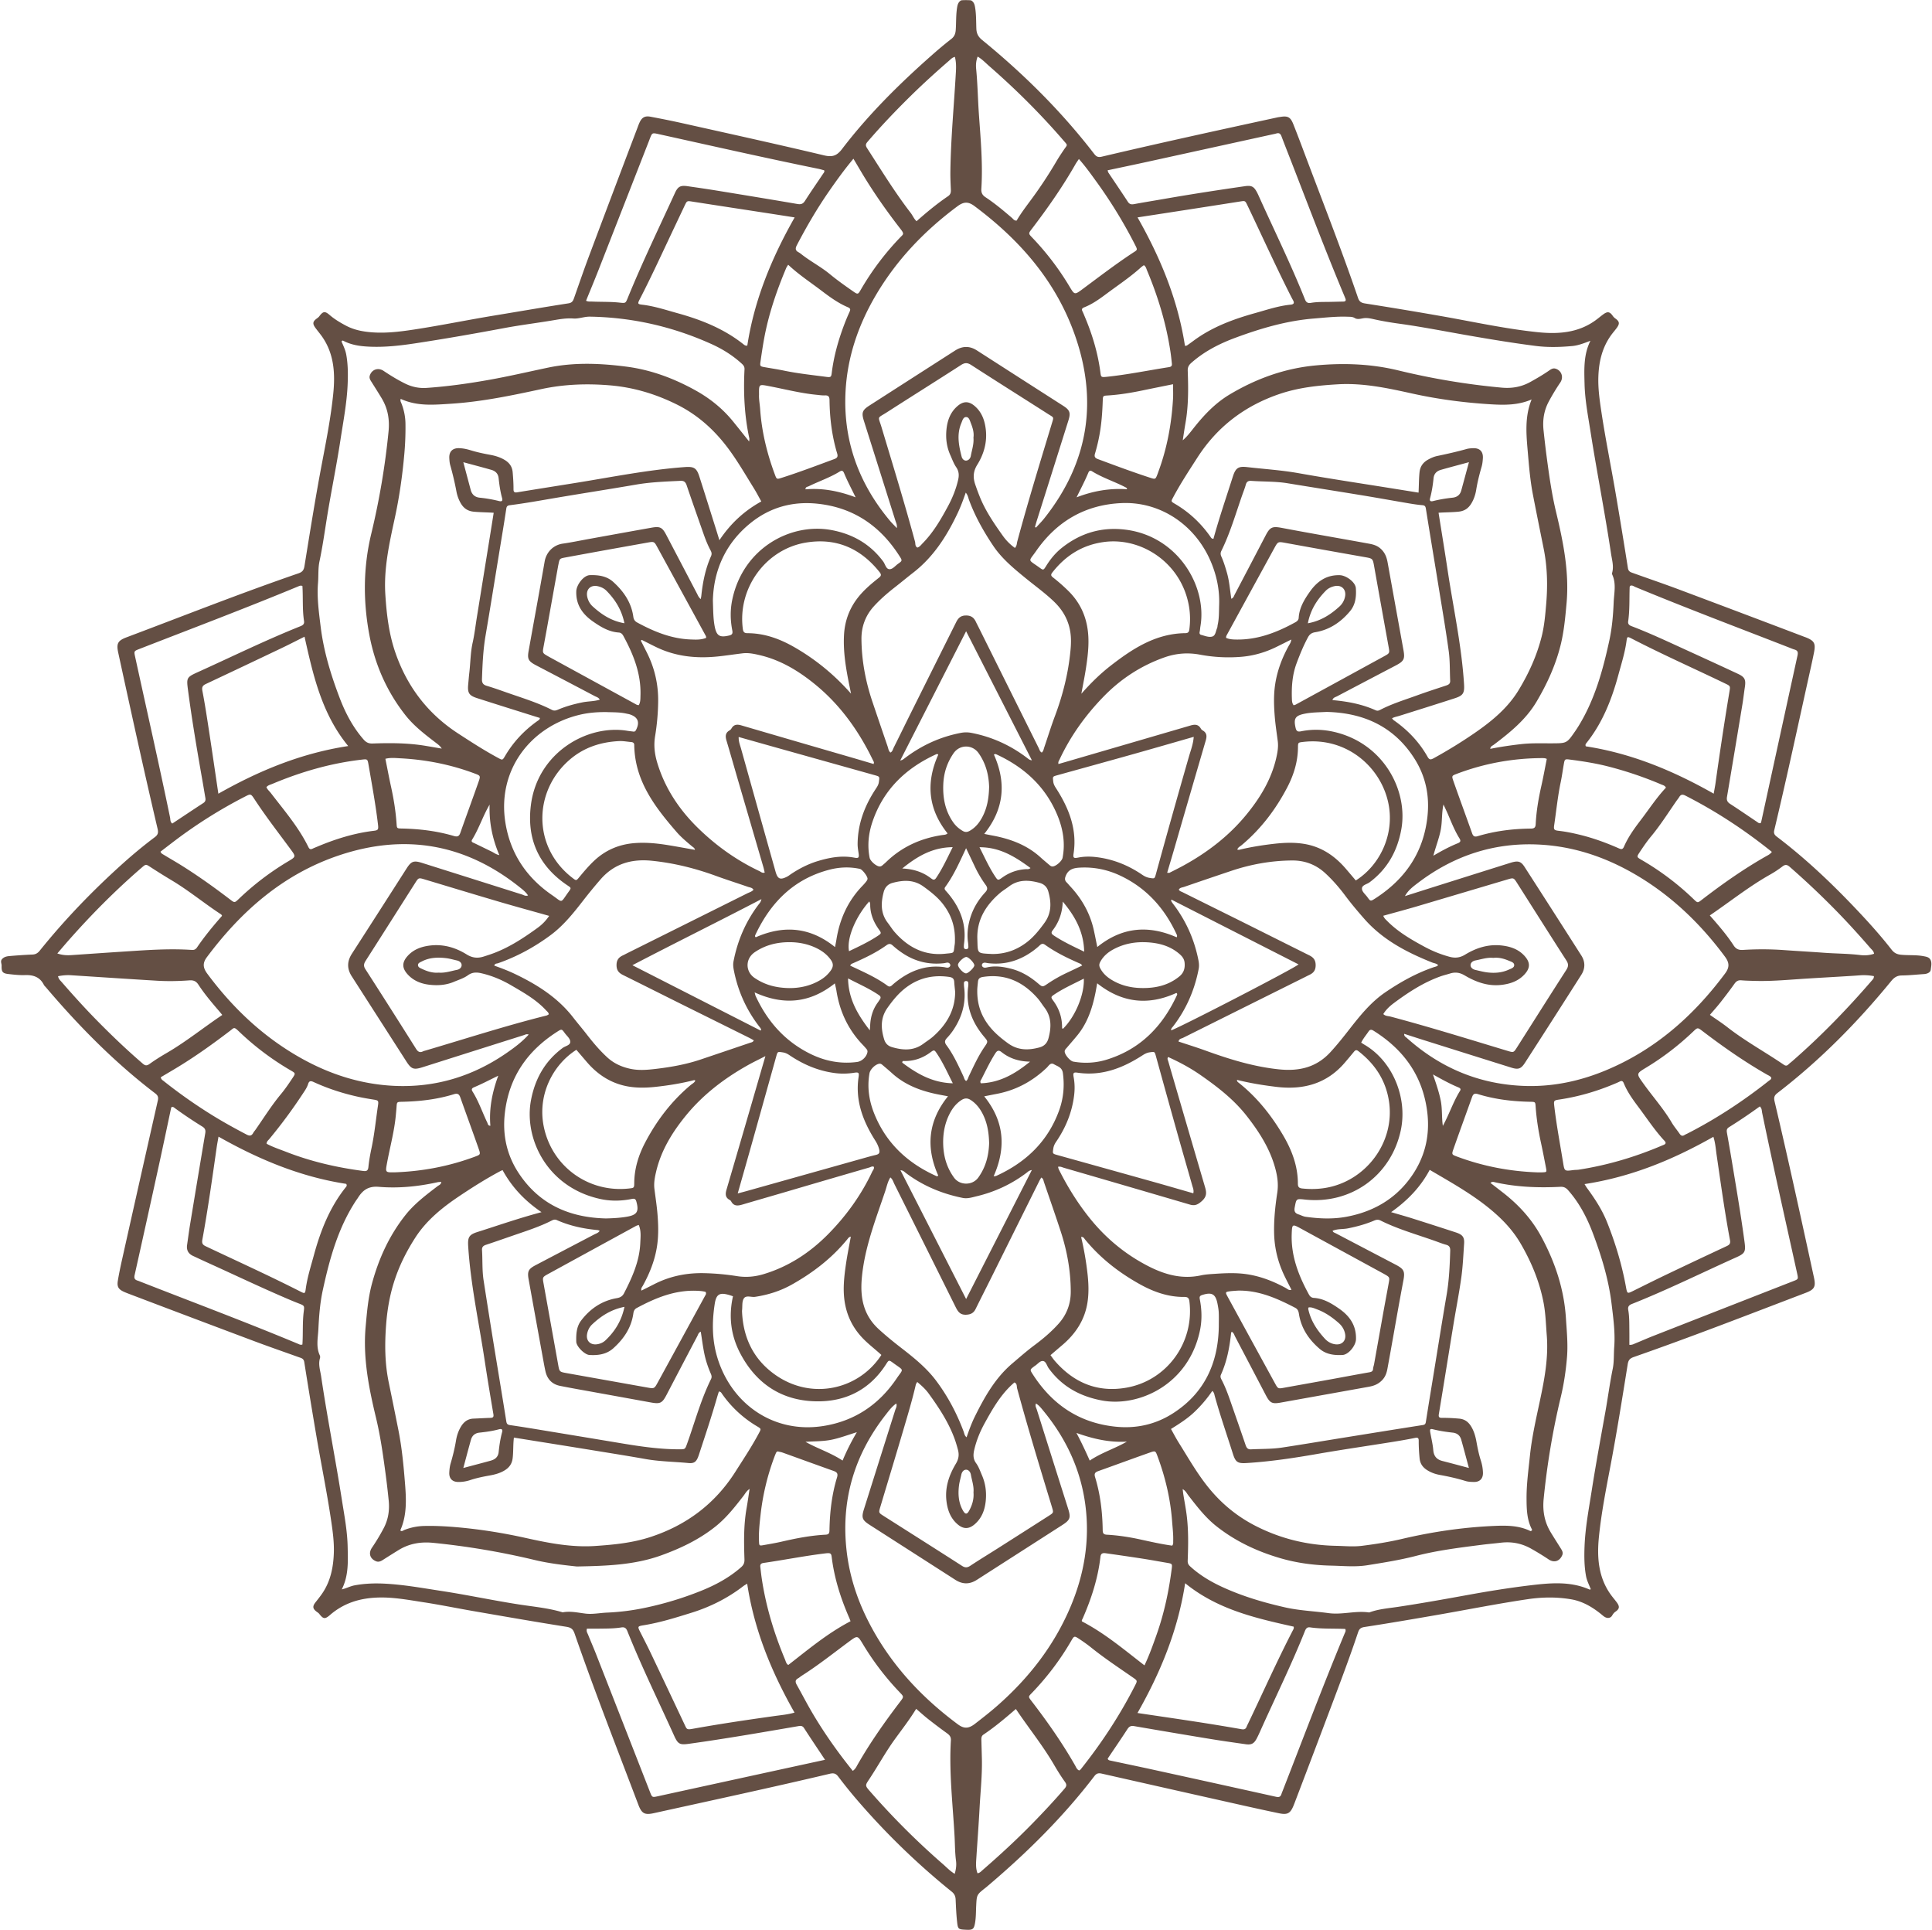 <?xml version="1.0" encoding="UTF-8" standalone="no"?><svg xmlns="http://www.w3.org/2000/svg" xmlns:xlink="http://www.w3.org/1999/xlink" fill="#644f44" height="9125.4" preserveAspectRatio="xMidYMid meet" version="1" viewBox="-5.1 -0.6 9136.1 9125.4" width="9136.1" zoomAndPan="magnify"><g data-name="Layer 2"><g data-name="Layer 1" id="change1_1"><path d="M7599.22,7649.08c-14-.33-23-9.86-32.85-17.87-41.88-33.91-87.94-60.94-141.33-70.11-68.39-11.74-137.31-10.8-206.23-.58-143.78,21.32-286.28,49.77-429.43,74.61-113.92,19.77-227.9,39.29-342.18,56.83-18.37,2.82-25.15,10-30.29,25.43-37.64,112.89-79.68,224.2-121.59,335.55Q6207.23,8287,6118,8520.71q-2.83,7.47-5.84,14.85c-15.31,37.65-28.76,45.43-68.87,37.12-56-11.62-111.92-23.92-167.76-36.42q-335.41-75.15-670.65-151.09c-16.15-3.69-25.14-.89-34.91,11.9-145.95,191-315.68,359-498.52,514.33-5.67,4.82-11.32,9.67-17.16,14.28-40.37,31.95-40.54,31.93-43.14,84-1.38,27.59-.67,55.28-5.62,82.66s-10.91,32.49-39.07,31.22c-40.83-1.83-41.81-1.73-46-41-3.57-33.78-5-67.82-6.48-101.78-.68-15.85-5.73-27.16-18.81-37.71a3428.37,3428.37,0,0,1-450.36-437c-29.76-34.66-58.31-70.43-85.93-106.82-11.35-14.94-21.59-17.76-40.18-13.37-276.64,65.39-554.55,125.11-832.13,186.31-43,9.49-57.13,1.88-73-39.91-102-269.17-207.29-537.14-301.48-809.22-7.24-20.89-16.34-28.54-39-32.12-146.62-23.25-292.87-48.84-439.16-74.13-79.46-13.74-158.51-30-238.18-42.2-69.08-10.61-137.85-23.66-208.63-22.09-87.11,1.94-165.16,24.94-231.83,82.8-23.73,20.59-31.54,19.18-50.77-5.5-3.48-4.47-7.79-6.76-11.92-9.89-19.13-14.48-20.93-25.37-5.54-44.9,11.17-14.19,22.49-28.15,32.61-43.19,38.15-56.71,51.14-120.18,53.82-187.22,2.22-55.64-5.84-110.13-14-164.71-19.51-130.1-45.92-259-68-388.65q-29.91-175.73-57.74-351.79c-2.71-17.28-14.09-18.93-25.74-23.12-70-25.12-140.24-49.38-209.83-75.49Q902.93,6230.12,608.1,6118.09c-8.94-3.38-17.9-6.8-26.61-10.73-26.34-11.87-34.06-24.09-29.36-52.6,5.52-33.46,12.53-66.71,19.93-99.81q84-375.93,169.06-751.61c3.86-16.93-.09-25.14-12.4-34.53-192-146.47-360.42-317.32-516.4-501-3.44-4-7.79-7.66-10.12-12.28-18.75-37.09-50.16-47.19-89.36-45.84-26.42.91-53.12-2.09-79.48-5.16-26.69-3.12-31.67-11.07-30.79-39.16.34-10.84-7.68-21.52,3-32.38,10.94-11.12,24.55-12.47,38-13.63,34.92-3,69.92-5.37,104.94-6.84,15.15-.63,25-6.73,34.47-18.5,118.93-147.77,250.21-283.84,391.28-410.56,49.06-44.07,99.77-86.2,152.53-125.72,14.93-11.19,17.78-21,13.33-39.9C675,3641.09,614.52,3363.23,554,3085.39c-9.49-43.6-2.06-57.17,39.87-72.94,270.39-101.7,539-208.24,812.23-302.19,18.41-6.33,25.35-14.48,28.64-34.79,26.3-162.29,52-324.7,82.77-486.25,20.83-109.44,42.34-219,53.43-329.78,9.4-93.94,4.07-187.53-53.55-269.28-9.78-13.87-20.9-26.79-30.9-40.51-14.55-20-13-30.06,6.91-44.61,4.28-3.12,8.1-5.87,11.43-10.31,17.63-23.51,26.48-25.33,48.45-6.34,23.6,20.38,49.92,36,77.17,50.51,31.33,16.67,64.61,25.11,100,29.47,74.84,9.2,148.06.43,221.88-10.8,128-19.47,254.69-45.72,382.37-66.67,116.18-19.06,232.18-39.23,348.51-57.28,18.06-2.8,21.94-12.71,26.65-26,23.29-66.11,46-132.45,70.63-198.07q113.64-302.84,228.56-605.18c3.38-9,6.52-18,10.64-26.66,11.21-23.41,25.12-31.35,51.41-26.41,50.09,9.4,100.12,19.34,149.86,30.46,223.57,50,447.37,99,670.2,152.11,40.52,9.65,61.24,2,85.87-30.21C4100.8,541.63,4245,398.7,4397.35,263.9c31-27.46,62.67-54.38,95.44-79.72,15.1-11.69,20.32-24.85,21.63-43.05,2.59-36,.66-72.31,6.77-108.18,2.28-13.39,6.26-24.57,18.42-31.6,3.34-1.93,44.67-1.73,48,.19,12.17,7.1,15.89,18.42,18.18,31.75,5.8,33.77,4.83,67.9,6.14,101.82.89,23.18,9.16,38.56,27.35,53.4C4835.14,348.37,5013.79,525.4,5168.35,726c9.9,12.84,17.79,18.6,36.52,14.19,276.7-65.26,554.46-125.86,832.29-186.14,4.15-.9,8.41-1.22,12.61-1.91,35.12-5.81,47.73.89,61.12,34.7C6127.71,629.29,6144,672,6160,714.74c86.64,230.7,177.05,460,256.83,693.23,6,17.41,14.87,23.3,33.46,26.22q180.74,28.36,361,60c151.43,26.71,301.95,59.9,455,75.79,95.17,9.88,189.59,3.92,271.95-55,12.94-9.25,25.06-19.65,37.88-29.07,20.15-14.81,30.64-13.52,44.72,6.24a51.86,51.86,0,0,0,12.87,13.15c19.9,14,21.18,24.58,6.46,44.61-8.8,12-18.76,23.1-27.38,35.19-41.63,58.33-57.07,124.4-59.49,195.07-1.91,55.64,5.83,110.14,14,164.71,19.47,130.11,45.92,259,68,388.65q30,175.71,57.69,351.78c2.67,17.16,13.48,19.63,25.15,23.81,72,25.79,144.38,50.46,216,77.29q296.86,111.27,593.21,223.95c3,1.13,6,2.11,9,3.31,37.72,15.38,44.94,28.18,37,68.9-6.07,31.22-13,62.27-19.92,93.33-55.38,249.66-108.91,499.73-168.31,748.48-3.89,16.29,2,23.28,12.84,31.51,134.23,101.85,256.13,217.24,371.95,339.25,59.3,62.48,117.1,126.37,170,194.36,12.29,15.78,25.55,22.18,45.08,24.06,35,3.38,70.22.09,105,6.54,14,2.6,28.19,4.53,34.61,18.86s2.19,30.4.64,44.65c-1.52,13.93-16.88,20.37-32,21.32-35,2.2-70,6.13-105,6.5-22.59.23-36.46,9.81-50.2,26.61-160.05,195.74-336.84,374.63-537.59,529-14.36,11.05-18.44,20.42-13.89,39.71,65.28,276.78,125.71,554.65,186.21,832.51,9.57,44,2.44,57-39.5,72.95-269.9,102.88-539.08,207.73-811.82,303-17.72,6.19-26,13.29-29.33,34.13-26.07,162.33-51.89,324.73-82.66,486.28-20.85,109.44-42.26,219-53.48,329.78-9.76,96.22-3.38,191.66,56.76,274.59,8.71,12,18.52,23.24,27.36,35.18,14.68,19.84,13.68,31-6.28,44.58-7.67,5.2-11.65,11.74-16,18.89C7613.65,7645.61,7607.15,7648.69,7599.22,7649.08Zm-2067-893.38c13.16,23.34,23.86,44.18,36.27,63.95,46.31,73.73,89,149.64,144.75,217.4,62.52,76,136.34,135.44,224.61,179.74,118.29,59.36,242.76,88.62,374.27,91.34,41.42.85,82.9,5.13,124.27-.13,63.17-8,126.08-17.88,188.12-32.46,145.12-34.13,292.05-55.51,441-61.71,56.4-2.35,112.77-1.45,165.4,23.94,2.95,1.42,6,.21,9.4-5.13-25.14-46-26.45-98-26.59-150.2-.19-67.11,9.09-133.51,15.95-200,9.17-88.85,29.3-175.84,47.84-263.1,21.43-100.84,40.19-202.07,31.81-306.17-4.17-51.85-5.36-104-15.24-155.24-19.14-99.11-57.16-191-107.78-278-27.49-47.27-61.86-88.48-101.67-126.06-96.9-91.45-212.38-154.91-328.9-223.37-43.24,81.58-105.37,145.47-182.42,200,37.26,11,68.88,19.72,100.15,29.6q103.22,32.63,206.11,66.3c32,10.53,40.93,22.72,38.87,53.22-3.58,53-5.83,106.25-13.09,158.78-10.31,74.56-25,148.5-37.2,222.81C6845,6402.5,6822.41,6544,6799,6685.35c-2.16,13,1,17.85,13.69,17.76,27.66-.18,55.23,1.17,82.81,3.68,24.4,2.22,41.65,14.32,54.47,34.23,14.66,22.76,22,48.26,26.73,74.48,5.45,30.36,11.52,60.49,21,89.91a207.89,207.89,0,0,1,9.86,56.34c1,28.06-14.5,44.68-42.11,44.43-13.66-.12-27.46-.56-41-4.73-39.6-12.2-80-21.14-120.79-28.5-21-3.8-41.11-10.83-59.38-22.28-20.92-13.12-33.89-30.45-36.36-56.46-2.63-27.58-4.27-55.09-4.14-82.75.05-12.3-3.54-16.38-17.23-13.57-38.42,7.87-77.14,14.29-115.87,20.49-115.29,18.47-230.89,35.13-345.89,55.22-110.94,19.37-222.07,36.14-334.54,43.12-42.2,2.62-52.52-3.59-65.25-43.88-28.76-91.08-60.31-181.28-85.78-273.4-2-7.2-2.56-16.08-11.48-23.72a615.85,615.85,0,0,1-85.63,100.6C5609.53,6707.11,5571.92,6731,5532.21,6755.7ZM2555.6,5730.57c-80.4-54.54-140.53-119.16-184.24-199-6,2.9-9.77,4.53-13.36,6.45-65.7,35.11-128.72,74.92-190.45,116.26-79.71,53.4-154.89,113.57-207.84,195.3-43.41,67-79,138.28-102.79,215.17-20.25,65.34-31.24,131.77-36.3,199.93-6.73,90.55-6.13,180.3,12.32,269.54q23.22,112.29,45.55,224.77c17.14,85.52,25.18,172.31,32,259,5.73,72.93,8.5,146.63-22.36,216.29-.22.5,1,1.64,1.66,2.74,6.71,3.77,11.89-1.83,17.31-3.93a273.52,273.52,0,0,1,93-18.85c51.09-1.24,101.76,1.39,152.7,5.78,110.29,9.51,219.07,26.75,327.12,50.75,108.83,24.18,218,45.77,331,38,88.21-6,175.21-14.6,260-42.37,170.26-55.76,305.14-156.87,401.31-308.08,38.19-60.05,77.68-119.4,111.2-182.36,11-20.69,12-20.66-8.57-32.87a533.49,533.49,0,0,1-165-152.63c-3.5-5-6-11.62-15.59-11.67-2.61,8.39-5.52,17.17-8.06,26-26.28,91.87-56.65,182.45-86.42,273.21-10.61,32.34-20.76,41.5-49.65,38.73-67.66-6.48-135.84-7-203-18.95-65.75-11.74-131.71-22.34-197.64-33.07q-155.59-25.32-311.27-50.14c-37.31-6-74.63-11.94-113.15-18.1-4.09,33.42-2.08,65.33-5.85,97-3.23,27.22-16.53,45.1-38.72,58.41-21.33,12.79-44.88,19.19-69,23.51-31.38,5.61-62.56,11.82-92.91,21.9a174.83,174.83,0,0,1-56.38,9c-28-.19-43.95-16-42.72-43.92.65-14.72,2.12-29.51,6.4-44,10.5-35.66,19.43-71.68,25.45-108.49,3.77-23,11.23-45.29,23.54-65.63,13.57-22.4,32-36.52,59.05-37.59,26.55-1,53.07-2.7,79.63-3.49,12-.35,16.86-3.45,14.54-17.2-14.32-84.71-28.47-169.46-41.32-254.41-27.12-179.37-66.06-357-77.82-538.65-2.8-43.28,3.23-55.78,43.71-68.59C2350.79,5793.29,2447.94,5759.11,2555.6,5730.57ZM1889.66,1885.28c-2.53,9.71.59,14.19,2.49,18.84a271.46,271.46,0,0,1,20.15,99.16,1388.84,1388.84,0,0,1-5.77,146.33c-9,100.61-23.3,200.18-44.65,298.92-25.78,119.26-52.72,238.22-44.76,362.09,6,93.66,16.77,185.71,47.7,275.05,55.56,160.47,153.14,288.14,295.12,380.75,62.24,40.59,124.8,81,190.34,116.37,20.57,11.11,20.75,11.84,33.19-9.34,38.84-66.13,90.28-120.48,152.58-164.87,4.94-3.51,11.56-5.88,11.81-14.71-8.79-2.7-17.87-5.43-26.91-8.28-90-28.4-180.18-56.46-270-85.42-38.88-12.53-45.91-25.08-41.86-66.5,1.76-18,3.07-36,5.17-53.91,5.56-47.37,5.33-95.24,15.83-142.27,8.75-39.24,13.32-79.42,19.74-119.18q30.71-190.14,61.41-380.26c6-37.35,12-74.72,18.27-114.29-32.72-2.21-63.42-2.19-93.93-5.05-30-2.82-49.1-17.14-63-41.93a175.59,175.59,0,0,1-19.29-53.7q-11.78-62.65-29.18-123.93c-3.17-11.1-4.06-23.05-4.54-34.66-1.26-30.6,15.91-47.18,47.13-46.06,18.15.65,35.84,4.39,53.17,9.7,30.46,9.32,61.48,16,92.83,21.66,22.93,4.15,45.33,10.83,65.92,22.55,23.66,13.47,38.23,31.76,40.65,60.42,2.25,26.52,4.07,53,3.89,79.55-.08,12.08,3.56,17.06,17,14.86,94.2-15.5,188.52-30.27,282.77-45.5,169.59-27.4,338.21-61.33,510-73.92,42.59-3.13,55.86,3.59,68.75,43.74,26.59,82.84,52.52,165.9,78.68,248.88,4.94,15.67,9.72,31.4,16.44,53.13,53.19-79.69,118.33-139.26,198.15-183.24-12.66-22.53-23.31-43.31-35.62-63.06-46.59-74.78-89.87-151.58-146.44-220-61.26-74.07-132.59-133.43-219.25-176.25-100.35-49.57-204.35-80.56-316.39-89.79-108.95-9-216.13-5-322.9,18-141.11,30.43-282.42,59.91-427,69.08C2047.73,1913.28,1968,1921.36,1889.66,1885.28ZM7237.71,1888c-62.69,27.27-127.38,26.92-192.09,23-125.14-7.55-249.08-23.68-371.73-50.75-116-25.61-232.1-50.92-352.75-43.84-93.72,5.5-186,15.33-275.48,45.73-164,55.7-294.47,154.59-388.16,300.24-39.63,61.61-80,122.92-114.57,187.69-10.64,19.92-11.47,20,7.28,31,67.13,39.26,122.63,91,167.42,154.43,3.49,4.94,6.14,11.6,15.45,11.3,27.19-98.77,60.49-196.06,91.74-294,13.12-41.09,26-49.7,67.75-44.9,81.06,9.29,162.44,14.37,243.11,28.72,150.38,26.76,301.52,49.28,452.34,73.55,37.46,6,74.92,12,115,18.42,1.65-33.16,1.49-63.89,4.38-94.46,2.83-29.88,17.38-49.16,42.45-62.68,13.15-7.09,26.81-13.08,41.4-16.12,46.7-9.76,93.21-20.18,139.15-33.1,9.11-2.56,18.89-3.19,28.41-3.68,33.21-1.69,50.29,14.92,48.34,47.6-.81,13.7-2.22,27.36-6.17,40.84-10.42,35.67-19.41,71.66-25.4,108.47-3.56,21.89-10.49,43.28-22,62.8-13.79,23.34-32.1,37.19-60.72,40.24-31.39,3.35-63.08,2.89-95.27,5.2,14.57,92.08,29.21,180.92,42.61,269.95,27,179.34,66.13,356.91,77.8,538.5,2.79,43.28-2.81,55.49-43.56,68.65-87.83,28.38-175.88,56.07-263.94,83.69-10.74,3.36-22,4.94-33,11,3.15,3.83,4.68,6.78,7.1,8.47,66.45,46.17,121.36,103.21,161.16,173.85,9,16.05,16.6,13.24,29.84,6,65.23-35.93,128.78-74.91,190-116.92,81.65-56,158.61-118.71,211-205.25,48.14-79.45,86.2-163.33,108.83-253.94,12.43-49.75,16.65-100.32,21-151.09,7.63-88.3,5.76-176-11.78-263.16-17.18-85.32-34.49-170.62-51-256.07-12.7-65.73-18.21-132.4-23.93-199C7212.49,2054.73,7204,1971,7237.71,1888ZM3537.54,2086.94c.55-8.46,1.48-11.67.85-14.55-23.44-107.72-28.35-216.76-22.84-326.46.61-12.18-4.17-19-12.71-26.81-42.79-39.29-91.47-69.54-144-93.22-182.53-82.29-373.86-126-574.34-129.36-26.79-.46-52.73,10.63-77.65,8.79-32.57-2.41-62.71,2.77-93.95,8.05-77.36,13.09-155.37,22.52-232.47,36.94-140.72,26.34-281.68,51.11-423.23,72.55-72.57,11-145.17,19.08-218.87,15.42-42-2.08-82.41-7.88-120-27.72-2.87-1.52-5.88-1.33-8.33,3.83,8.36,19.24,18.17,39.24,22.21,61.44,8.43,46.35,8.59,93.05,6.67,139.78-3.67,89.26-20.83,176.91-34.22,264.91-18.67,122.66-44.06,244.2-63.77,366.74-11.1,69.05-20.79,138.34-35.36,207-6.85,32.26-4.06,67.75-6.82,101.91-5.56,68.85,4.16,137.9,12.54,206.4,14.16,115.68,48,226.48,89.24,335,27.28,71.85,62.57,139.49,113.71,198.11,12.28,14.08,24,19.69,43,19,84-2.94,167.91-2.78,251.16,11.24q37.74,6.36,75.45,12.86c-6.6-11.19-14.79-17.59-23-23.9-53.26-40.72-107.08-81.24-148.84-134.26-87.78-111.47-143.68-238.49-170-377.18-30.42-160.44-29.81-321.49,8.72-481a3550.27,3550.27,0,0,0,81.58-483.15c5.6-56.31-3.26-107.78-32-156-15.25-25.54-31.33-50.59-47.1-75.82-6.21-9.92-13.62-19.56-9.6-32.32,9.16-29,39.51-39.5,65.39-22.16,32.72,21.92,66.24,42.4,101.55,59.9,32.13,15.92,66.26,23,101.86,20.51,99.61-6.89,198.48-20.79,296.62-38.32,93-16.6,185-38.12,277.46-57.54,123.42-25.93,247.53-20.63,371.16-4.59,114.95,14.91,222.07,54.77,323.68,110.76,69,38,129.07,85.85,178.84,146.69C3484.9,2020.76,3509.13,2051.51,3537.54,2086.94Zm3978.24-476.38c-29.09,11-56.68,22.21-86.42,24.94-57.29,5.25-115,6.8-172-.47-106.19-13.56-211.85-31-317.35-49.34-109.69-19.07-218.91-40.82-329.28-56-41-5.61-81.91-12.53-122.21-21.7-17-3.87-33-6.62-50-3.33-12.55,2.42-25.66,5.54-37.27-1.56-10.88-6.65-22.31-5.77-33.91-6.22-53.28-2-106.18,4.23-159.09,8.49-128.23,10.33-250.55,46.27-370.43,90.61-76.07,28.14-147.93,64.65-209.49,119.15-12.26,10.85-17.41,20.72-16.8,37.7,2.93,81.79,3.82,163.61-10.35,244.76-4.85,27.78-8.87,55.71-13.28,83.58,19.28-16.52,34-35.46,48.79-54.32,49.54-63.08,103.82-121.08,173.55-162.64,125.82-75,260.11-123.49,407-137.15,131.28-12.2,261-7.6,389.29,23.47A3385.85,3385.85,0,0,0,7096,1832.17c48.19,4.4,92.89-3.18,135.16-26.6,29.78-16.5,59.21-33.5,87.22-52.9,9.63-6.66,19.39-14,32.15-10.27,28.48,8.42,39.76,40.28,22.71,65.52a1024.72,1024.72,0,0,0-54.46,90c-22.78,42.56-29.8,87.63-24.74,135.64,4.57,43.28,9.56,86.48,15.29,129.62,11.49,86.35,23.69,172.47,44.07,257.39,34,141.76,62.84,284.06,49.44,431.71-6.06,66.77-12,133-28.35,198.39-23.78,94.82-63.84,182.24-113.32,265.87-50.47,85.31-125.66,146.07-203.17,204.57-5.88,4.44-15.11,6.6-15.86,18.93,49.76-10.1,98-16.9,146.47-22.42,48.91-5.58,97.69-3.42,146.52-3.73,68.63-.42,68.68.19,107.65-56.07q10-14.42,19.12-29.42c75.09-123.65,112.91-260.86,143.19-400.37,12.83-59.1,18.09-119.64,20.57-180.29,1.8-44,13.05-88.36-6.6-131.32a15,15,0,0,1-.43-9.45c8.39-30.88-1-60-5.51-90.42-28.77-193.14-66.89-384.68-97.14-577.53-11.67-74.32-26.1-148.49-28-224C7486.32,1746,7482.79,1676.47,7515.78,1610.56ZM5587.48,7040c1.46,11.34,2.3,19.54,3.61,27.66,5.06,31.43,11.21,62.7,15.23,94.25,9.14,71.93,7.76,144.23,5,216.46-.45,11.95,3,19.05,11.76,27.07,44.42,40.7,95.33,71.21,149.54,96.31,95.91,44.42,196.84,74.29,299.56,97.49,67.29,15.19,136.71,17.73,204.86,27.05,64.9,8.87,127.49-12.55,191.23-3.19a6.81,6.81,0,0,0,3.13-.47c43.22-15.9,89-19.13,133.93-25.88,110.13-16.55,219.71-36.19,329.24-56.11,100.25-18.23,200.82-34.44,302-46.4,93.1-11,186.23-18.84,275.62,20.92.66.29,1.84-.6,5.29-1.84-7.81-20.27-18.35-39.72-22.39-61.38-8.84-47.34-9-95.1-7.09-142.9,3.58-88.18,20.17-174.84,33.76-261.71,19.51-124.65,42.47-248.76,64.71-373,12.14-67.83,21-136.15,34.86-203.81,6.61-32.26,4.35-67.76,6.92-101.87,5.21-68.9-4.34-137.89-12.71-206.38-13.88-113.53-47-222.3-87.07-329-28.17-75-64.37-145.65-118.13-206.38-11-12.4-20.75-17-37.73-16.13-103.2,5.15-205.95,1.39-307.33-21.33-6.35-1.42-13.79-4.61-22.34,2.81,20,15.45,39,30.18,58.08,44.95,74.74,58,137.3,125.8,182.76,210,65.07,120.54,107.31,247.49,116.06,384.34,3.92,61.42,10.17,123.11,5.09,184.73-5.25,63.57-14.61,126.81-29.51,188.82-38,158.18-64.59,318.1-80.77,480-5.74,57.48,3.5,109.83,33.13,158.83,15.39,25.46,31.5,50.48,47.25,75.72,6.22,10,12.8,19.93,7.46,32.58-12.22,28.93-38.38,37.47-64.42,20.12q-41.16-27.45-84.27-51.58c-44.19-24.61-91.33-33.37-141.47-27.41-29.52,3.52-59.17,6-88.65,9.72-105.3,13.45-210.75,26.3-313.8,52.92-75.22,19.43-151.79,31.42-228.34,43.78-57.22,9.25-114.43,3.21-171.75,2-82.33-1.79-163.09-12.44-242.06-35.61-109.09-32-210.63-79.69-300.27-150.34-52.18-41.12-92.39-93.67-132.86-145.78C5607.13,7060.41,5602.14,7048.09,5587.48,7040ZM1611,7514.22c21.46-4.93,40-15.34,60.83-19.22,47.28-8.83,95-10.44,142.8-8,90.27,4.68,179.13,21,268.24,34.58,122.62,18.73,244,44.82,366.58,63.81,69,10.7,139,16.71,206.31,37.26,36.65-7.07,72.26,1.75,108.36,6,33.84,4,67.79-3.38,101.7-4.78a1097.07,1097.07,0,0,0,182.92-23.44,1576.38,1576.38,0,0,0,259-78.54c69.43-27.79,134.77-62.55,191.52-112.44,12.63-11.1,16.59-21.07,16.05-37.8-2.65-80.7-4.08-161.47,10.11-241.55,5.11-28.84,9.08-57.88,14.23-91.12-15.44,10.5-21.39,23.27-29.57,33.8-39.82,51.28-79.86,102.44-130.87,143.32C3302,7278,3213.93,7320,3121.5,7353.31c-128.16,46.21-262.17,49.79-396.2,52.47a74.62,74.62,0,0,1-9.54-.67c-64.47-6.88-129-14.78-192-29.87a3594.3,3594.3,0,0,0-480-81.17c-59.63-6-114.11,3.28-164.89,34.65q-36.6,22.62-72.88,45.77c-10.21,6.5-20.67,11.63-32.87,6.58-28.87-11.92-36.92-38-19.23-64.16a951.66,951.66,0,0,0,55.81-92.88c21.24-40.76,27.89-83.91,23.33-129.64q-6.63-66.54-15.56-132.77c-11.63-86.31-23.72-172.44-44.13-257.33-34.08-141.74-62.65-284-49.42-431.65,6.18-68.94,11.91-137.48,30-204.52,32-118.28,82.11-227.84,158.51-324.12,42.61-53.69,97.34-94.73,151.38-136.19,6.57-5,16.94-7.64,17.9-20.28-7,.54-12.36.31-17.44,1.44-91.82,20.41-185.18,29.65-278.48,21.82-48.09-4-75,15.11-97.67,51.07-3.4,5.39-7.37,10.41-10.86,15.75-84.09,128.82-123.87,274.21-156,422.11-13.08,60.2-17.75,121.85-20.76,183.43-2,41.86-12.21,84.23,6.92,125a19.18,19.18,0,0,1,.63,12.57c-9,29.92,1.29,57.95,5.61,87.21,28.68,194.2,67.15,386.72,97.57,580.58,11.66,74.3,26.13,148.48,27.67,224C1640.37,7380.45,1644.12,7449,1611,7514.22ZM2495,4890.88c-10.74-3.76-16.25.58-22.07,2.42Q2233,4969.11,1993.3,5045.22c-41.91,13.28-53.12,9.51-76.75-27.28q-129.25-201.22-258.32-402.58c-23.24-36.12-22.32-71,.83-106.88q129.54-201.06,258.32-402.6c22.51-35.05,34-39.09,74.55-26.28q235.32,74.32,470.62,148.76c8.68,2.73,17.11,9.33,29.28,4.76-10.09-15.71-24.1-26.68-37.7-37.59-256.9-206.12-543.07-256.39-854.06-152.58-263.65,88-463.27,262.8-627.08,482.24-20.3,27.2-19,49.36,2.18,77.93,121.3,163.28,266.28,300.3,444.79,400.06,136.57,76.31,282.54,122.83,438.86,130.14,193.2,9,369.9-44.17,529.3-153.78C2425.62,4953.75,2462.4,4926.82,2495,4890.88Zm4143.71-654.6q57.35-18.24,114.7-36.47,191.27-60.35,382.59-120.54c37.33-11.72,50.59-8.54,68.72,19.58q134.76,209.07,268.43,418.86c18.52,29.13,18.31,61.05-.23,90.21q-132.61,208.55-266.59,416.23c-18.68,29-31.71,33.37-64.41,23.12q-211.19-66.14-422.23-132.69c-28-8.82-55.9-18-84.6-27.24-.78,11.93,7.31,14.88,12.36,19.4,159.73,143.12,346.44,220.8,561.15,227.12,131.3,3.86,257.63-23.12,378.64-73.31,233.5-96.85,415.66-257.63,565.15-458.28,21.69-29.11,21.18-50.68-.95-80.48-110.12-148.28-240.14-275.36-398.1-372.59-146.37-90.09-304.07-147-476.42-156.43-214.71-11.78-406.93,51.47-577.49,181.55C6676.76,4191.57,6653.7,4208.64,6638.66,4236.28ZM4893.8,6635.34c-5,11.72,1.32,20.23,4.07,29q73.66,233.89,147.82,467.64c13.79,43.65,10.15,53.77-29,78.9q-201.22,129.22-402.6,258.22c-33.87,21.74-67.39,21.75-101.24,0q-202.62-130-405.31-259.9c-35.7-22.94-39.78-34.21-27.22-74.09q73.69-233.9,147.58-467.72c3.07-9.76,9.81-19.1,5.4-32.2-20.86,14.54-35.08,34.08-49.88,53-150.17,191.75-213.56,408.49-184.18,650.65,13.53,111.56,47.55,217.6,97.85,318.22,100.54,201.15,248,361.9,427.32,495,28.85,21.41,50.78,20.88,80.4-2,36.16-27.92,72.27-56.06,106.57-86.2,147.31-129.42,265.71-280.73,343.42-461.86,67.08-156.39,94.93-319.07,72.34-488.73-22.35-167.94-92.24-315-199.52-445C4917.79,6656.36,4908.11,6643.71,4893.8,6635.34ZM4889.09,2491l4.78,3c13.18-14.66,27.18-28.67,39.41-44.08,212.22-267.61,256-563.21,139-881.47C4981,1320.14,4812.49,1130.06,4603,973.74c-29.24-21.82-50.6-21.26-80.59,1-158.7,118-292.69,258.55-391.89,430.91-79.16,137.55-128.49,284.78-137.08,443.28-12.54,231.41,61.29,434.91,209.41,612.13,9.51,11.38,20.26,21.72,33,35.28,1.82-16.22-3.41-24.67-6.22-33.59Q4155,2225.92,4080.1,1989.15c-12.08-38.31-7.67-50.61,25.57-72q202.53-130.08,405.15-260c34.9-22.47,68.92-23.28,104-.74q203.82,131,407.86,261.66c31.56,20.29,36,32.93,24.48,69.58q-74,235.38-148.47,470.65C4895.25,2469.18,4892.27,2480.14,4889.09,2491ZM4565.67,6795c11.77-33.94,23.59-66.81,39.09-98,46-92.64,96.23-182.36,176.77-250.83,34.81-29.6,69.09-59.78,105.79-87.11,41-30.5,79.85-63.45,114-101.71,38.55-43.24,57.17-94.64,57-151.62-.27-97.31-17.4-192.32-47.65-284.71-25.45-77.7-52.49-154.89-78.93-232.27-2.59-7.58-2.74-16.67-12.89-21.87-3.14,5.5-6.49,10.78-9.26,16.34Q4796.8,5810,4684.11,6036.93c-25.07,50.41-50.64,100.58-75.53,151.08-9.48,19.22-23.05,26.63-45.32,27.48-28.58,1.08-39-15.52-49.41-36.44Q4369.22,5888,4224,5597.13c-5.11-10.24-7.76-22.15-18.75-30.77-12.91,20.31-17.05,43.4-24.33,65.06-45.59,135.72-98.68,269.14-110.94,414.23-7.79,92.15,9.3,172.86,79.8,237.65,34.49,31.69,70.72,61.08,107.72,89.71,59.75,46.23,118.8,93.9,164.37,154.67,55,73.38,97.7,154.1,129.87,240.18C4555,6776.55,4555.46,6786.62,4565.67,6795Zm-3.93-4466.41c-12.44,35.87-24.39,67.56-38.93,98.22-51.05,107.66-114,206.3-209.92,280.46-28.56,22.1-56.23,45.34-84.73,67.53-35.27,27.47-69,56.56-99.37,89.48-40.88,44.31-60.7,97.42-60.22,156.8.83,101.61,19.49,200.5,52,296.75q35.68,105.64,71.83,211.13c3.37,9.79,4.19,21.11,13.2,28.56,9.71-4.7,11.31-15,15.42-23.19,28.49-57,56.39-114.31,84.82-171.35q105.19-211,210.6-422c9.66-19.4,21.45-31.4,46.2-31.55,24.42-.16,37.71,10.12,47.09,30.13,4.06,8.66,8.59,17.09,12.85,25.65q141.93,285.3,284,570.55c3.85,7.71,5.63,17.64,14.72,21.81,8-7.39,8.84-16.24,11.55-24.16,16.81-49.25,32.11-99.06,50.38-147.76,37.88-101,63.84-204.62,73.89-312.07,2.68-28.58,3.52-57.29-.89-85.82-8.75-56.71-35.27-103.57-76.59-143.36-42.26-40.7-89.81-74.7-135-111.65-56-45.77-112.19-92-152.88-152.6-45.63-67.95-85.76-139.23-114.33-216.42C4573.4,2352.94,4572.18,2340.91,4561.74,2328.56ZM3558,4206.06c-6.39-10.37-17-10.41-25.66-13.43-50.14-17.49-100.87-33.36-150.75-51.59-98.21-35.9-198.61-61.05-302.94-71.79-96.31-9.93-178.72,12.94-243.92,88q-41.86,48.19-80.94,98.52c-46.35,59.68-93.63,119.23-154.6,164.54-76.18,56.61-159.13,101.92-249.19,133.31-6.31,2.19-15.5.53-17.61,11.44,32.86,11.63,65.54,24,97.08,39.08,105.52,50.43,202.88,111.81,275.88,205.92,20.84,26.87,43,52.72,63.83,79.59,30,38.7,61.4,76.08,97.6,109.25,30.62,28.06,66.81,44.54,106.95,53.49,41.14,9.16,82,5.58,123.38.66,71.92-8.54,142.73-21.2,211.46-44.38Q3424.85,4969.5,3541,4930c6.38-2.18,14.36-2.42,18.55-11.75-7.63-4.24-14.72-8.57-22.13-12.25q-159.87-79.43-319.8-158.74c-92.28-45.92-184.36-92.24-276.7-138-19.74-9.79-30.49-22.06-30.5-46.67s10.71-37.39,30.74-46.46c5.8-2.63,11.33-5.83,17-8.67q285.33-142.11,570.62-284.31C3538.85,4218.15,3550.51,4215.38,3558,4206.06Zm2011.32-.6c3.51,7.59,11.25,9.1,17.65,12.28q134.16,66.69,268.39,133.24c110.31,55,220.42,110.36,330.78,165.25,19.78,9.84,30.31,22.19,30.29,46.79,0,24.82-11,37.25-30.93,46.34-5.8,2.65-11.41,5.7-17.12,8.54Q5878.71,4762,5589.14,4906.4c-7.5,3.75-19,4-21.15,17.45,42.68,14.23,85.29,27.41,127.18,42.58,113,40.93,226.88,76.37,347.62,88.91,95.06,9.87,176.74-8.91,243.07-80.9,31-33.68,59.47-69.35,87.6-105.41,51.07-65.47,103.14-130.84,172.41-178,71.17-48.44,146.37-90.46,228.5-118.52,6.94-2.37,15.58-3.14,21.28-10-9.4-8.66-19.5-8.79-28.19-12.27-120.42-48.15-233.83-107.07-321.18-206.64-30.85-35.17-61.11-70.8-89.08-108.35-28.63-38.43-59.9-74.57-95.18-107.15-44.34-40.94-97.31-60.77-156.87-60.33-98.41.72-194.38,17.82-287.71,49.11q-111.81,37.48-223.32,75.86C5585.5,4195.74,5574.78,4195.72,5569.33,4205.46ZM5519,4997.09c-5.76,7.56-1.51,13.69.14,19.36q86.69,297.93,174.14,595.66c7.88,26.65,8.53,45.2-15.87,66.79-18.8,16.65-32.71,22.62-55.51,15.93q-297.71-87.39-595.66-173.91c-8.65-2.52-17.18-7.47-28.17-4.74,1.46,4.78,2.11,9,3.92,12.57,40.1,80,86.62,155.48,142.57,225.85,77.44,97.4,170.22,174.72,280.55,231.31,78.33,40.17,159.8,62.91,248.91,43.47,20.64-4.51,42.11-5.65,63.29-7.1,51.95-3.53,103.87-6,155.78,2,64.93,10,124.77,33.62,182.05,64.94,7.59,4.15,14.73,12.55,26.87,8.33-11.37-22.48-22.73-44-33.23-65.88-30.2-63-47-129.32-48.78-199.47-1.61-65.05,5.11-129.45,14.86-193.48,5.25-34.47,2.15-67.45-5.8-100.88-23.68-99.61-77.07-183.59-139-262.61-60.92-77.74-138.41-137.6-218.85-193.49C5623.32,5048.48,5572,5020.91,5519,4997.09Zm-1904.59-4.3c-31.57,16.19-56.43,28-80.41,41.39-112.32,62.65-213.74,139.55-295.37,239.41-64.21,78.56-117.2,164.29-140.91,265-6.36,27-11.61,54-8.16,81.94,4.69,37.91,10.69,75.71,14,113.74,4.45,51.85,6.22,103.81-1.47,155.69-9.95,67.16-34.61,128.9-67.12,188-3.55,6.45-10.13,12.7-6.93,23.49,20.94-10.54,39.91-19.89,58.71-29.57,75.35-38.81,155.57-55.09,240-52.86A1148.79,1148.79,0,0,1,3479,6032.87c43,6.93,84.65,3.38,126-9,119.95-35.94,221.46-103,308.06-191.26,84.48-86.09,154.71-183.49,206.32-293.31,3.4-7.24,10.71-13.56,7.68-23.31-7.74-3.85-14.48,1.39-21,3.28q-201.72,58.48-403.21,117.81c-66.16,19.36-132.42,38.38-198.53,57.9-21.09,6.23-39.95,7.55-52-15.68a16.94,16.94,0,0,0-6.84-6.5c-21.48-11.49-20.93-28.63-14.91-49.14q76.15-259.6,151.46-519.47C3592,5069.76,3602,5035.32,3614.4,4992.79ZM5514.21,4126c7.05,0,9.49.73,11.14-.11,23.65-12.08,47.49-23.82,70.7-36.7,110.74-61.4,210-137.8,290.67-235.57,65.26-79.14,118.81-165.89,142.71-267.77,6.33-27,11.37-54.07,7.81-82-4.83-37.92-10.84-75.74-14-113.8-4.26-51.87-6.14-103.86,1.82-155.76,9.79-63.85,32.14-123.09,62.95-179.52,4.81-8.79,11.66-17.08,13.1-31.65-26.55,13.22-49.83,25.1-73.35,36.48-51.17,24.75-105.47,40.34-161.69,45.1a730.8,730.8,0,0,1-196.81-10.08c-57.93-10.87-113.85-6.33-169.12,13.33-110.2,39.19-205.93,101.83-286.82,185.16-84.82,87.37-155.7,185.58-207.61,296.52-2.88,6.17-8.07,11.82-5.54,22.06,15.77-4.54,29.9-8.57,44-12.68q290.4-84.6,580.72-169.48c20.89-6.14,37.45-5.57,49,15.39,1.93,3.48,5.66,6.4,9.19,8.49,19.43,11.53,19.24,27.79,13.61,47.07q-75.53,258.3-150.35,516.8C5536.1,4052.69,5525.46,4088,5514.21,4126ZM3029.67,3024.76l-4.32,3.63c9.47,18.72,19,37.41,28.4,56.15,36.93,73.52,54.8,151.21,53.48,233.68a1088.43,1088.43,0,0,1-14.43,161.71c-7.42,44.45-2,86.61,11,128.76,36.38,118.71,103.4,219,191,304.78,85.48,83.68,182.19,153.14,291,204.49,7.26,3.43,13.54,10.77,25.27,7.05-2.12-8.81-3.91-17.91-6.5-26.77q-59.3-203.29-118.74-406.55c-18.43-63.17-36.25-126.52-55.15-189.55-6.12-20.39-6.82-37.59,14.32-49.55a24.59,24.59,0,0,0,8.81-8.88c11.08-19.47,26.94-20.47,46.54-14.73Q3760,3505,4020,3580.35c35.34,10.28,70.61,20.78,106.42,31.33.64-5.29,1.67-7.55,1-9-8.42-17.16-16.84-34.34-25.77-51.25-63.73-120.67-144.81-228.2-250.53-314.81-77.65-63.62-162.73-115.9-262.48-139.38-27-6.36-54-12.24-81.82-8.93-39,4.62-77.78,10.72-116.81,14.77-101.09,10.49-199.35.83-292.12-44.15C3075,3047.87,3052.38,3036.18,3029.67,3024.76Zm3266.88,2793.9c2.57,7.71,9.43,9,14.84,11.81q141.09,74,282.31,147.79c40.53,21.15,45.83,31.75,37.44,76q-11.24,59.3-22,118.69c-17.77,99.18-35,198.44-53.27,297.54-3.58,19.48-9.25,37.51-24.49,53.74-18.3,19.47-39.37,27.54-63.74,31.91q-208.15,37.38-416.3,74.75c-41.09,7.37-51.14,2.12-70.9-35.64q-72.37-138.35-145-276.56c-4.23-8-6.2-18.13-16-22.59-1.15,2.26-2.68,4-2.87,5.83-7.13,67.85-19.71,134.39-48,197-4.13,9.11-1.07,16.19,3,23.93,16.27,31.13,28.69,63.89,40.22,97,24.44,70.15,49,140.25,72.93,210.58,4.56,13.43,9.66,22.39,26.18,21.53,48.78-2.52,97.9-1,146.26-8.33,100.62-15.29,201-32.22,301.47-48.38,121.41-19.53,242.8-39.16,364.3-58.13,10.85-1.69,13.29-6,14.82-15.88,11.43-73.24,23.55-146.38,35.5-219.55,20.7-126.66,40.77-253.42,62.42-379.92,11.87-69.35,15-139.17,17.06-209.22.44-14.94-4.1-23.8-19.35-27.86-16.35-4.36-32.18-10.7-48.15-16.43-87.85-31.48-178.2-56.32-262.1-98.19-11-5.46-19.79-4-30.08.34-40.15,17.06-81.91,28.51-124.76,36.89C6344.53,5812,6319.52,5808.69,6296.55,5818.66Zm-3465.75.11c-3.61-1.39-6.41-3.22-9.37-3.49-67-6.15-132.07-19.89-193.78-47.43-8.79-3.92-16.13-1.49-24.09,2.55-56,28.46-115.72,47.68-174.92,68.07-45.12,15.54-90.12,31.44-135.44,46.38-12.93,4.26-19.81,10.59-18.91,24.87,3,47.66.11,95.68,7.44,143.06q21.86,141.42,44.72,282.69c20.7,127.68,42.16,255.23,62.45,383,2,12.75,5.24,17.07,18.62,19,61.84,8.85,123.44,19.31,185.09,29.46q171.06,28.17,342.07,56.66c90.14,15,180.45,28.22,272.14,28.15,27.54,0,27.6.16,36.58-24.59q7-19.44,13.68-39c30.7-90.43,57.71-182.25,100.09-268.28,5-10.22,2.31-18.11-1.55-27-13.52-31.28-24.14-63.64-30.78-97-6.55-32.91-10.73-66.28-16.07-100.22-10.79,4.19-12.35,13.43-16.09,20.53q-72.75,138.15-144.92,276.61c-21.45,41.1-30.45,45.63-75.71,37.39q-128.16-23.35-256.36-46.5c-57.43-10.44-115-20.37-172.21-31.78-37.86-7.55-60.95-31.85-69.29-69.44-5.05-22.74-9-45.72-13.19-68.65q-33.36-183-66.43-366.14c-6.69-37.43-.48-48.84,33.3-66.55q138.27-72.53,276.61-144.93C2813.46,5831.4,2824.33,5829,2830.8,5818.77Zm477.66-2986.72c1.28-6.74,2.36-10.82,2.79-15,6.72-64.73,19.28-128.07,45.91-187.88,4.39-9.88,3.18-17.75-1.76-26.9-13.67-25.27-24.21-52-33.7-79.09-26.67-76.15-53.63-152.21-79.49-228.63-5.23-15.48-12.23-22.61-29.34-21.77-69.95,3.41-139.84,5.72-209.19,17.66-126.53,21.8-253.43,41.4-380,62.84-72.15,12.22-144.12,25.48-216.74,34.63-11.12,1.4-16,4.09-17.91,16.52-11.07,73.34-23.39,146.49-35.37,219.69-20.76,126.72-41,253.53-62.6,380.1-11.67,68.33-14.6,137.15-17,206.17-.62,18.18,5.91,26.71,23.09,31.78,31.56,9.31,62.59,20.47,93.66,31.36,72.11,25.29,145.5,47.37,213.9,82.11,11.52,5.85,20,2.73,29.83-1.42,37.33-15.84,76.12-26.33,115.89-34.31,26.46-5.31,54-4,80.65-12.53-5.7-10.68-15.71-12.62-23.82-16.9q-138.21-72.81-276.66-145.16c-36.66-19.2-42.84-29.64-36-68,25.13-141,51.3-281.75,75.81-422.82,7.82-45,41.25-78.5,86-84.87,41.92-6,83.44-14.78,125.13-22.31,98.14-17.73,196.25-35.64,294.44-53.08,40-7.12,50.84-1.54,69.29,33.66q72.55,138.36,145,276.76C3294.74,2813,3297.53,2822.38,3308.46,2832.05Zm2509.17-1.54c10.81-4.79,12.11-12.85,15.42-19.13q73.46-139.68,146.44-279.61c20.94-40.09,31.46-45.07,76.48-36.58q73.47,13.88,147.07,27.06c88.7,16,177.49,31.51,266.14,47.75,20.7,3.79,39.75,9.27,56.68,25.54,19.28,18.53,26.65,39.88,31,64.18q37.29,206.66,74.74,413.3c7.65,42.17,2.39,52.47-37.19,73.18q-138.4,72.43-276.61,145.27c-7.83,4.14-18.5,5.59-22,18,70.85,6.3,139.57,18.93,204.22,48.05,7.9,3.56,13.94,2.07,20.91-1.57,55.79-29.11,115.91-47.34,174.75-68.72,44.91-16.31,90.4-31.05,135.8-46,12-3.93,21.76-8.05,21-23.26-2.23-46.69-.48-93.9-6.84-140-14.77-107.16-33.18-213.83-50.5-320.63-19-117.26-38.67-234.42-57.35-351.73-1.8-11.31-4.42-16.67-16.73-17.68-21.12-1.73-42.16-4.95-63.07-8.5-73.16-12.39-146.18-25.66-219.4-37.71-118.32-19.49-236.81-38-355.13-57.49-56.88-9.37-114.39-7.08-171.54-11.28-13.5-1-21.85,3.45-25.75,17.56-4.79,17.34-11.63,34.12-17.57,51.15-30.8,88.19-56.76,178.22-98.18,262.39-4.89,9.93-4,17.73.1,27,10.91,24.29,18.66,49.72,26,75.25C5808.2,2746.16,5811,2787.59,5817.63,2830.51ZM4794.31,2590.08c9.73-10.81,8.56-21.12,11-30.09,50.11-186.6,107.05-371.21,162.91-556.12,10.63-35.18,11.55-28.64-17.75-47.37-120.92-77.26-242.42-153.61-363-231.43-18.09-11.69-30.51-11.27-48.35.25-116.1,74.92-233.27,148.19-349.51,222.9-48.76,31.35-42.72,15.78-26.05,71.27,54.07,179.9,109.28,359.47,158.31,540.85,2.55,9.44-.72,22,11.38,28,10.88-3.33,17-12.51,24.36-19.91,50.61-51.26,86.34-112.92,120.15-175.61,21.2-39.31,37.89-80.73,48-124.55,5-21.5,4.16-40.69-9.34-60.29-11.88-17.27-19-37.87-27.75-57.24-17.42-38.76-22.33-79.68-18-121.51,4.35-42.33,18.35-80.73,51.72-109.63,28.34-24.55,54.19-24.46,82.53.27,33.24,29,46.62,67.48,51.6,109.76,7.16,60.71-9.15,117-40.44,167.33-19.72,31.73-20.41,60.93-9.37,93.31,6.85,20.09,14.21,40.05,22.2,59.72,27,66.52,67.45,125.25,108.7,183.31A242.82,242.82,0,0,0,4794.31,2590.08Zm-462,3943.28c-3.7,6.81-5.89,9.37-6.57,12.29-16,69.33-36.35,137.49-56.43,205.69-36.55,124.17-74.17,248-111.31,372-8.4,28-8.5,28.32,14.78,43.13,123.74,78.71,247.78,157,371.12,236.29,15.17,9.76,25.36,9,39.75-.55,43.42-28.72,88-55.73,131.91-83.67q119.73-76.11,239.24-152.56c22.48-14.38,22.45-14.66,14.78-40.41-7.89-26.46-16.12-52.82-24.13-79.24-48.65-160.43-97-321-140.83-482.8-2.53-9.32,1-21.94-12.81-27.86-4.47,4-9.24,8.07-13.8,12.37-55,51.84-91.83,116.65-127.6,181.82-21.44,39.07-38.26,80.46-48.49,124.34-5.29,22.72-5.86,43,8.81,63.24,12.46,17.16,19.36,37.7,27.78,57.25,16.82,39.05,22,79.8,17.72,121.57-4.3,42.32-18.49,80.66-51.82,109.57-28.11,24.39-54.37,24.21-82.54-.55-33.11-29.11-46.55-67.54-51.45-109.81-7.45-64.26,12.6-122.14,44.8-175.86,13.22-22.05,16-42.23,9.54-66.21-5-18.48-10.35-36.76-17-54.65-28.95-77.42-74-145.71-122.24-211.93C4371.21,6567.26,4353,6550.73,4332.32,6533.36Zm2203.89-2204.2c4.39,12,11.22,17.33,17.1,23.33,52,53.05,115.62,89.69,180.15,124.46a545.67,545.67,0,0,0,115.07,45.92c27.22,7.46,50,5.12,75-10.12,52.65-32.09,110.06-50.2,173.09-42.95,41.19,4.74,78.71,17.41,107.55,49.25,27.58,30.45,27.74,57,0,87.16-29.72,32.34-68.29,45.28-110.54,49.95-63.22,7-119.82-13.8-172.56-45-23.29-13.77-44.8-16.59-69.36-8.9-15.18,4.75-30.76,8.37-45.71,13.75-80.88,29.06-152,75.54-220.28,126.38-19,14.14-36.84,30.78-49.42,51.58,10.5,10.25,23.19,9,34.17,11.9,185.64,49.3,369,106.5,552.8,161.9,28.93,8.71,29.19,8.9,45.16-16.2,77.55-121.92,154.61-244.16,232.81-365.66,10.7-16.62,11.73-28.36.77-45.4-78.19-121.5-155.24-243.74-232.78-365.65-16.66-26.2-16.88-25.95-48-16.69q-213.48,63.51-427,126.82C6642.68,4300.19,6590.67,4314,6536.21,4329.16Zm-3944.44.56c-82-23.11-159.64-44.23-236.83-66.94-117-34.42-233.64-69.94-350.42-105-29.84-8.95-30.11-9.14-45.73,15.4-78.15,122.79-156,245.8-234.46,368.37-9,14-11.54,24.56-1.62,40q120.68,187.66,239.49,376.52c8.8,13.94,17.85,19.65,33.31,12.08,3.77-1.85,8-2.73,12.09-3.93,190.27-56.05,379-117.32,571.63-165.38,3.91-1,7.37-3.75,10.72-5.51-.8-9.36-7.67-13.41-12.58-18.77-46.73-51-106.51-84.23-165.06-118.49-44-25.74-91.11-45.65-141.31-57.14-22.53-5.17-43-5.26-63.34,9.52-19.72,14.3-43.7,21.48-66.2,31-37.37,15.88-76.56,18.31-115.7,13.83-39.67-4.54-76.18-18.82-103.92-49.87-26.15-29.28-26.33-55.58-.55-84.88,28.38-32.26,65.74-45.57,106.91-50.6,62.94-7.69,120.92,9.36,173.24,41.94,27.41,17.06,52.54,19.1,81.1,10,10.09-3.22,20.17-6.47,30.2-9.88,82.54-28,154.48-75.13,224.28-125.69A219.86,219.86,0,0,0,2591.77,4329.72ZM8098.7,3751.91c3.47-19.9,6.43-34.45,8.49-49.13,20.18-144.08,41.75-287.94,65.68-431.45,4.72-28.36,5-28.3-19.55-40.12-147.41-71.08-297.1-137.4-442.53-212.6-19.86-10.27-21.48-10-24.27,10.93-7.37,55.08-24.21,107.8-38.67,161.08-31.4,115.73-74.74,226.06-150.41,321.17-3.09,3.88-7.21,7.92-3.51,16.29C7708.24,3561,7906.5,3642.73,8098.7,3751.91ZM1641.48,3526.73c-125-152.32-165.55-333.68-206.5-517-37.87,18.88-72.65,36.87-108,53.73q-178.4,85.11-357.26,169.25c-15.9,7.45-21.36,14.24-17.67,33.45,12.43,64.6,22.21,129.72,32.16,194.77,14.59,95.41,28.45,190.93,43.31,291.11C1219.56,3643.33,1418.54,3560.79,1641.48,3526.73ZM3752.69,1027.34c-46.14-7.2-87.84-13.79-129.56-20.21-117.44-18.07-234.92-35.9-352.32-54.22-27.08-4.22-27.06-5-38.14,18.36q-37.55,79.15-74.92,158.39c-44.81,95.13-89,190.55-137.28,284-11.17,21.61-10.58,23.79,11.71,26.41,57.38,6.72,111.93,25,167.11,40.25,112.3,31.05,219.54,73.66,311.92,147.3,4.05,3.23,8.05,6.89,17.54,5.86C3561.64,1418.26,3643.64,1219.36,3752.69,1027.34ZM5598.4,1634.77c5.54-1.09,8-.91,9.48-2q15.69-10.9,31.05-22.28c87.68-65.13,188.17-102.07,291.95-131,55.16-15.37,109.71-34,167.21-39.62,14.52-1.43,18.87-7.47,11.41-20.85-6.2-11.13-11.92-22.54-17.64-33.93-68.67-136.69-131.71-276.06-197.7-414-11.2-23.41-11.15-22.77-35.18-19q-176.06,27.69-352.22,54.77c-42.72,6.62-85.46,13.14-132.6,20.39C5483.35,1219.49,5565.21,1418.44,5598.4,1634.77ZM7487.84,5597.88c5.81,9.22,8.33,13.81,11.4,18,37.16,50.65,71.54,102.94,95,161.64,39.5,98.87,70.07,200.37,89.29,305.16,6.32,34.42,5.89,34.3,36.19,19.31,53.29-26.37,106.46-53,160.12-78.61q138-65.85,276.49-130.49c13-6.11,23.13-10.4,19.45-29.86-25.19-133.47-43.51-268.06-63.24-402.42-4.05-27.61-5.61-56-15.36-86.33C7906.27,5482.58,7708.31,5564.11,7487.84,5597.88ZM1028.25,5373.52c-3.63,20.87-6.54,35.41-8.64,50.07-20.9,146-41.29,292.05-67.85,437.13-3.25,17.77,2,24.44,16.55,31.32,149.66,70.94,300.59,139.2,448.21,214.4,19.3,9.83,21.21,9.24,24.06-12.11,7.36-55,24.3-107.7,38.79-160.91,31.2-114.54,74-223.86,148.69-318.23,3.6-4.54,9.8-9.07,4-18.4C1418,5564.07,1220.17,5482.19,1028.25,5373.52Zm4345.65,2725c99.4,14.79,191.86,28.17,284.18,42.42q103.69,16,207.06,34.12c12.69,2.21,20.49.34,25-12,1.82-5,4.42-9.65,6.72-14.44,70.3-146.51,136.38-295.05,211-439.49,2.87-5.56,6.9-10.91,4.49-18.92-179.89-40.13-360.28-80.83-513.08-205.29C5565.19,7706.92,5483.32,7905.85,5373.9,8098.51ZM3528.19,7487.1c-9.42,5.93-14.08,8.35-18.17,11.51-74.06,57.07-156.27,98.23-245.36,126-74,23.06-147.92,46.3-224.71,58.81-31.23,5.09-31,5.64-16,35.26,15.83,31.27,32,62.4,47.05,94.05q80.82,169.74,160.92,339.83c10.4,22,9.83,25.86,37.23,20.93,129.5-23.27,259.64-42.66,390-60.82,29.86-4.16,60.22-6.66,92.93-16C3643.73,7905.8,3561.84,7707.81,3528.19,7487.1ZM2766.27,1421.28c10.55,5.42,18,3.44,25.19,3.8,44.55,2.22,89.27.25,133.73,5.15,28.42,3.14,28,2.94,38.89-23.67,68.26-167.25,147-329.8,222.16-494,14.61-31.92,26.81-37.58,60.47-32.73,45.16,6.52,90.33,13,135.36,20.32,127.73,20.83,255.45,41.73,383,63.64,17.18,3,27,.2,36.69-15,27.36-43,56.6-84.8,85-127.16,3.36-5,8.55-9.74,5.47-17-9.22-2.4-18.34-5.24-27.65-7.14-252.41-51.49-503.63-108.46-755.17-163.94-30.41-6.71-30.4-6.79-41.48,21.29-.78,2-1.41,4-2.18,6q-120,307-240.07,613.95C2806.72,1323.14,2786.69,1371,2766.27,1421.28Zm2466.27-616.7c1.74,5.22,2.12,8.53,3.76,11,30.66,45.94,61.82,91.55,92,137.8,7.85,12,16.62,13.48,29.58,11.09,48-8.85,96.14-16.59,144.21-25,126.48-22,253.38-41.52,380.45-59.86,30.94-4.46,42.09,1.93,56.54,29.27,3,5.63,5.68,11.41,8.3,17.22,73.26,162.68,152.17,322.85,218.38,488.66,6.15,15.41,14.33,19,28.83,16.52,28.41-4.91,57.18-4.06,85.86-4.52,22.31-.35,44.61-1.09,66.91-1.45,10.16-.16,13.37-4.73,9.83-14.13-1.5-4-3.16-7.88-4.8-11.8C6263,1185.85,6181.16,969.33,6097.3,753.6c-14.23-36.59-28.72-73.09-42.53-109.84-4.51-12-11.14-17.38-24.06-13.36-6.06,1.89-12.39,3-18.62,4.33q-296.6,65.07-593.2,130.08C5357.13,778.31,5295.25,791.22,5232.54,804.58ZM1424.93,6356.37c3.61-52-.34-104.21,6.36-156,3.61-27.84,3.1-27.79-24.47-38.52q-22.26-8.67-44.25-18.05c-126.12-53.62-249.79-112.67-374.57-169.24-27.09-12.28-54.06-24.84-81-37.45-22.14-10.35-30.93-27.85-27.36-51.92,4.66-31.48,8.62-63.07,13.79-94.46q35.63-216.77,72.08-433.38c2.51-14.81-.92-23.51-13.74-31.42q-66.49-41-129.73-87c-4.7-3.41-9.73-9-17.35-3.68-18.91,88.74-37.52,178-57,267.11q-57.45,262.65-116.06,525.05c-3.27,14.59-.39,22.21,13.32,26.56,6.06,1.92,11.94,4.41,17.86,6.73,248.13,97.15,497.75,190.52,743.68,293.27C1411.27,6356,1415.87,6359.19,1424.93,6356.37Zm6275,1.55c13.22.82,20.58-3.92,28.19-7,28.49-11.64,56.64-24.15,85.29-35.38q329.16-129,658.46-257.65c26.87-10.52,27.71-9.22,21.26-38.42-55.76-252.71-113-505.1-165.3-758.56-2-9.46-.62-21.15-11.13-30.29-48,34.77-96.31,67.43-145.79,98.3-13.18,8.22-11,18.49-8.87,30.34q11.22,62.63,21.72,125.39c21.17,127.74,43,255.38,60.37,383.72,6.45,47.62,4.11,56.5-37.46,75.16-164.71,73.95-326.59,154.25-494.53,220.93-14.67,5.83-20.24,13.42-17.56,28.41,5.84,32.63,4.86,65.66,5.29,98.59C7700.16,6313.33,7699.93,6335.23,7699.93,6357.92Zm-6275-3588.22c-8.73-2.85-13.42-.38-18.31,1.65-249,103.29-501.2,198.54-752.41,296.29-26.27,10.22-26.11,10.3-19.9,38.78,55.08,252.73,112.53,505,164.85,758.3,1.89,9.17-.15,21.31,10.63,28.37,49.48-32.8,97.94-65.24,146.81-97.06,9.85-6.42,11.25-14.24,9.45-24.46-4.42-25.06-8.41-50.2-12.84-75.25C928,3553.2,903.53,3410,884.45,3265.85c-8.4-63.41-8.41-64,50.75-90.78,159.56-72.26,316.93-149.42,479.65-214.57,12.63-5.05,20-10.44,17.75-25.05C1424.12,2880.66,1428.58,2825.21,1424.92,2769.7Zm6279.17-.5c-1,1.87-2.69,3.56-2.76,5.32-2.11,54.09.74,108.39-7.07,162.22-1.88,12.93,4.31,18.71,16,23.17,83.38,31.77,164.16,69.6,245.25,106.68,85.94,39.3,171.88,78.6,257.5,118.57,33,15.39,38.39,27.82,33,63.22-4.17,27.24-7.15,54.68-11.63,81.87q-35.94,218.2-72.76,436.28c-2.78,16.28,1.56,25.19,15,33.88,42.8,27.67,84.79,56.59,127.14,85,5.14,3.45,9.91,8.49,17.65,5.36.83-2.68,2-5.59,2.62-8.61q85.26-391.56,170.86-783c3.46-15.73,1.32-24.21-14.36-28.74-9.15-2.65-17.93-6.6-26.84-10.07-242.26-94.37-485.57-186.1-725.78-285.68C7720.47,2771.52,7713.29,2765,7704.09,2769.2ZM3896.31,8319.77c-34.88-52.5-67.56-100.83-99.17-149.86-8.55-13.27-19.12-10.59-30.59-8.62-170.4,29.26-340.74,58.88-512,82.62-44.45,6.16-53.23,3-71.85-38.16-74.36-164.45-154-326.57-221.1-494.22-6-15-13.59-19.91-28.34-17.55-34.77,5.55-69.88,5.27-104.93,5.7-19.73.24-39.47,0-57.91,0-3.91,13.57,2.24,20.62,5.27,28.2,12.21,30.57,25.54,60.69,37.55,91.34q127.78,326.13,255.23,652.42c10.4,26.57,10.48,26.36,38.4,20.27q309.08-67.49,618.17-134.86ZM6356.5,7701.16c-55.7-2.63-111.08.55-165.9-7.39-14.34-2.08-20,4.9-25.13,17.72-62.64,156.87-137.24,308.44-206.46,462.4-7,15.48-13.73,31.11-21.74,46.05-12.78,23.84-25.09,30.07-52.25,26.2-56.67-8.07-113.38-16.06-169.87-25.34q-179-29.43-357.79-60.35c-14.82-2.55-23.15,2.15-31.22,14.59-28.88,44.56-59,88.3-88.56,132.44-2.19,3.27-5.36,6.76-3.9,9.23,4.1,6,8.57,6,12.64,6.91,67.37,14.35,134.82,28.36,202.12,43.08q290.43,63.55,580.68,128c15.38,3.44,21.77-.81,25.89-14,1.58-5.06,3.72-10,5.65-14.89,96.94-248.18,190.69-497.61,293-743.68C6356,7716.43,6360.45,7711,6356.5,7701.16ZM5848,6101.5c-11.64.93-23.34,1.4-34.91,2.89-23.83,3.07-24.65,4.4-13.71,24.45q112.19,205.6,224.69,411c14.5,26.47,14.78,26,45.07,20.52,74-13.45,148-26.55,221.94-40,59.52-10.81,118.94-22.14,178.51-32.58,10.76-1.89,17.77-4.63,18.43-17,.38-7.3,3.41-14.42,4.72-21.72q21.9-122.16,43.66-244.34c8.44-46.89,17.35-93.7,25.83-140.58,4.57-25.31,3.81-26.49-19.78-40-5.53-3.17-11.16-6.15-16.76-9.2q-188.86-102.94-377.69-206c-42.31-23.15-43-23-44.77,24.29-3.89,104.62,32.58,197.75,81.72,287.29,4.94,9,12.14,14.68,22.62,15.35,46.6,3,84.51,26.26,121.28,52,50,35,80.43,80.32,78.24,144.27-1,29.12-34.76,72.17-63.75,73.68-38.77,2-76.93-2.39-108-29-51.53-44.05-87.74-97.74-98.15-166.07-1.93-12.72-6-22.08-17.52-28.05C6034.31,6138.45,5947.41,6099.35,5848,6101.5Zm-2516.24,6.17c-12.73-3.76-27.31-4.81-41.91-5.39-103.65-4.11-195.27,33.79-284.08,81.5-10.33,5.55-14.23,14.14-15.86,25.67-9.5,67.42-45.2,120.23-94.72,164.61-32.31,29-72.23,34.29-113.37,31.7-22.52-1.42-61.32-40.26-61.88-62.63-.89-35.11.71-70.91,23.22-100.39,42.79-56,98.26-93.48,168.42-105.6,16.59-2.87,26.92-8.87,34.43-23.5,38.48-75,73.12-151.23,76.69-237.41,1.17-28.24,4.85-56.9-7.27-85.18-5.35,1.89-9.53,2.77-13.11,4.72Q2794,5909.53,2585.72,6023.53c-25.18,13.79-25.62,15.52-20.77,42.39q34.7,192.46,69.28,384.94c6.19,34.53,6,34.57,40.29,40.77l3.14.56q187.8,33.47,375.6,67c35.32,6.36,35.43,6.9,52.08-23.54q111.61-204.1,223-408.33C3331.29,6122,3336.2,6116.91,3331.77,6107.67Zm2.7-3092.49c-.8-4.5-.66-6.83-1.61-8.56q-116-212.58-232.24-425c-11.68-21.32-14.79-22-41.31-17.25q-93.92,16.85-187.85,33.65-101.61,18.39-203.16,37.14c-27.06,5-27,5.38-32.71,33.35-.43,2.07-.91,4.14-1.29,6.23q-25.58,142.46-51.16,284.91c-6,33.33-12.21,66.62-18.29,99.94-4.86,26.58-4.19,27.9,21,42.31q4.14,2.37,8.34,4.67,201.32,110,402.65,220c5.52,3,10.73,7,18.79,6.68,8.37-13.83,7.53-29.91,8-45.58,3.33-102.37-33-193.38-80.68-281.16-4.8-8.86-10.91-15.69-21.74-16.41-46.5-3.1-84.55-26-121.46-51.68-50-34.75-81.79-79-79.71-143.31,1-30.7,34.61-75.56,64.4-76.4,39.74-1.12,79,3.75,110.4,32.11,49.26,44.55,85.61,97,94.94,164.54,1.81,13,7.19,21.25,18.44,27.35,79.08,42.87,161,76.68,252.53,80.16C3285,3023.75,3309.63,3025.33,3334.47,3015.18ZM6112.34,3334c4.29-1.43,7.49-2,10.2-3.48Q6332.29,3216,6541.9,3101.3c25.34-13.88,24.73-14.7,19.09-45.78q-34.35-189.27-68-378.66c-6.53-36.83-6.91-36.89-44.81-43.55q-186.31-32.73-372.41-66.63c-37.19-6.77-37.25-7.68-54.7,24.16q-111.73,204-223.25,408.13c-2.53,4.63-5.58,9.1-4.79,16.3,14,6.55,29.61,7.55,45.41,7.9,102.12,2.24,193.44-32.92,281-81.07,8.73-4.8,16.12-10.55,16.77-21.48,2.82-47.76,26.64-86.58,53.15-124.13,34.43-48.78,78.51-79.4,141.39-77.57,29.35.86,73.7,32.27,75.73,61.43,2.67,38.45-1.06,77.11-27.22,108.5-43.44,52.14-97.22,88.69-165.22,99.81-16.94,2.77-26.35,10-34,24.12-21.27,39.36-38.09,80.62-53.71,122.4-20.43,54.66-24.35,111.7-22.22,169.37C6104.49,3313.83,6104.57,3323.74,6112.34,3334ZM3483.45,5642.06c18.31-4.88,30.33-7.94,42.27-11.3q275.55-77.42,551.08-154.88c19.36-5.43,38.71-11,58.29-15.5,14.58-3.37,21.69-8.14,17.45-25.93-3.81-16-10.39-29.37-19-42.93-58.17-91.81-95.3-189.22-78.39-300.76,2.94-19.45-.1-22.57-20.88-19.33-28.56,4.44-56.88,5.47-85.61,2.16-80.88-9.34-153.41-40.05-220.38-85.12-9.81-6.61-19.39-11.53-31.62-13.32-24.73-3.62-24.45-4.56-31.25,19.79q-54.75,196-109.67,392C3532.56,5469.53,3509,5552.06,3483.45,5642.06Zm2154.35-.71c3.49-14.36-1.63-25-4.65-35.67-23.72-83.65-48-167.13-71.48-250.84q-50.67-180.61-100.5-361.47c-6.32-22.76-6.15-21.75-29.41-18.53-13.29,1.84-23.69,7.46-34.53,14.46C5304,5049.52,5205,5088,5091,5071.21c-19.53-2.88-22.78.66-19,21.11,5.33,28.55,5.74,57,2.29,85.57-9.75,80.65-39.76,153.57-85.4,220.3-6.71,9.82-11.38,19.64-13.14,31.76-3.55,24.29-4.3,24,20.79,31q220.58,61.44,441.08,123.09C5503.91,5602.61,5570,5621.89,5637.8,5641.35ZM3487.91,3483.91c-.54,22,6.41,37.72,10.91,53.81q81.49,291.3,163.41,582.48c10,35.54,22.08,41.06,55.54,23.6,6.56-3.42,12.37-8.25,18.58-12.36,39.21-26,80.85-47.23,125.89-60.87,56.32-17.05,113.42-27.44,172.65-16.13,19.89,3.8,23.12.25,20.3-19.77-2.08-14.73-4.84-29.28-4.76-44.28.53-94.47,32.2-178.81,83.1-257,7.46-11.45,15.55-21.91,17.47-36.8,3.3-25.57,4.54-25.3-19.6-32.05q-205.36-57.51-410.7-115.11C3644.17,3528,3567.68,3506.38,3487.91,3483.91Zm2151.93-.66c-98.48,28.17-192.21,55.38-286.18,81.78-119.51,33.57-239.21,66.5-358.83,99.69-23.25,6.45-21.8,6.29-19.42,29.44,1.66,16.1,10.43,27.38,18.29,39.88,57.91,92.15,95.14,189.6,77.91,301.31-3,19.54.59,23,21.07,18.9,28.57-5.67,57.2-5.79,85.7-2.44,79.63,9.38,152,38.52,218,83.57,10.73,7.32,21.53,12.64,34.62,14.76,23.78,3.86,23.78,4.57,30.1-18.42q76.71-279.44,156.86-557.88C5626.13,3545.74,5637.19,3518,5639.84,3483.25ZM3281.36,4017.56c-1.8-9.5-9.24-12.58-14.71-17.19-25.2-21.25-50.62-42.34-72.28-67.29-103.53-119.27-198-243-200.24-411.64-.12-9-5.81-12.91-14.39-13.61-19-1.54-38.19-5.48-57.1-4.53-87.2,4.34-166.74,30.06-233.94,88.09-171.94,148.49-176.8,413.17,14,559.37,17.15,13.15,17.38,13,31.61-4.24,22.34-27.05,45-53.81,70.62-77.87,52.37-49.07,114.7-76.1,185.68-82.55,56.38-5.12,112.45.67,168.11,9.86C3199.42,4002.67,3240,4010.24,3281.36,4017.56ZM6406.2,4162.23c110.44-69.18,184.2-213.28,154.6-362.46-34.31-172.84-197.57-316.57-403.18-292.56-24,2.8-24.65,2.59-24.84,26.07-.54,67.5-20.06,130.29-50.81,189.11-54.66,104.53-125.06,197.22-216.1,273.36-7.06,5.9-16.72,9.68-20.09,20.61,3.23.38,6.23,1.52,8.8.9,55.83-13.46,112.42-22.46,169.44-28.79,45.51-5,91.14-6.58,136.57.68,81.61,13,145.63,56.06,198.5,117.7C6374.92,4125.31,6390.61,4143.9,6406.2,4162.23ZM4018.26,5846.1c-10.05,2.67-12.47,7.68-15.73,11.69C3929.76,5947.4,3840,6016.27,3740,6072.57c-54.24,30.55-112.69,49-174.22,58.31-18.34,2.79-42.89-9.13-53.69,8.05-9.17,14.59-5.93,37-8.11,55.94a39.82,39.82,0,0,0-.09,6.37c5.5,123,53.65,224.44,154.88,296.79,174.73,124.88,398.89,70.41,504-92.42-27.82-25.75-58.47-48.68-85.26-76-45.25-46.08-74.16-100.21-86.29-163.76-12.37-64.84-4.78-129.07,4.59-193.18C4002,5930.9,4010.5,5889.45,4018.26,5846.1Zm944.27,560.54c7.52,10.06,13.33,19,20.24,26.93,89.76,103.48,202,150.73,338.25,126.91,192.45-33.63,322.59-214.31,298.32-408.15-2.09-16.73-8.79-21.06-24.36-20.92-75.43.68-144.32-23.68-209.07-59.62-99.32-55.15-188-123.9-260.33-212.45-4.06-5-6.87-12.57-18.28-11.55a1444.24,1444.24,0,0,1,30.58,176.57c4.84,44.51,6.39,89-.53,133.38-12.92,82.75-56.17,147.85-119,201.24C4999.83,6374.7,4981.4,6390.52,4962.53,6406.64ZM4019.28,3279c-2.07-10.26-4.11-20.53-6.22-30.78-16.65-81.21-31.44-162.65-27-246.16,3.26-62,22.6-118.54,59.38-168.75,29.19-39.86,66.6-71.48,105-101.83,11.78-9.32,13.38-15.13,3.34-27.67-89.93-112.39-205.36-162.81-348.21-139-190.6,31.74-323.58,216.62-297.88,408.57,2,14.92,7.75,19.75,22.18,19.77,81,.15,154.14,27.31,223.18,67.15,25.74,14.85,51,30.83,75.35,47.81C3898.35,3156.84,3961.4,3213.32,4019.28,3279Zm1089.18.52c43.65-49.59,89-94.28,139.45-133.38,104.47-80.93,213.67-151.75,352.77-153.12,11.74-.11,16.69-5.16,18.29-16.9a362.61,362.61,0,0,0-1.25-107.95c-33.66-205.19-223.88-331.23-404.42-305.88-101.7,14.28-180.22,64.67-242.41,144.3-8.32,10.65-5.51,16,3.52,23.08a833.36,833.36,0,0,1,71.9,63c47.72,46.87,77.71,102.9,89.69,168.8,11.59,63.75,4.67,127-4.69,190.09C5125,3194.41,5116.17,3236.89,5108.46,3279.52Zm-2388,1683.42c-109,69.22-183.89,209.47-154.89,359.35,36.84,190.39,210.57,317.58,403.45,296.4,24.25-2.66,24.89-2.66,25.11-26.45.63-68.56,20.69-132.11,52.12-191.84,54.42-103.39,124.29-195,214.3-270.48,7.83-6.57,18.07-11.12,22.59-21.6-2.41-.86-4.42-2.4-5.94-2-59.63,15.36-120.27,25-181.38,31.7-41.25,4.52-82.69,5.73-123.85-.57-82.49-12.64-148.49-54.29-202.21-116.93C2753.26,5001.27,2736.79,4982,2720.47,4962.94Zm3123.74,142.12c.65,8.83,4.72,10.81,8,13.37,86.07,68.24,153.25,152.5,209,246.44,42.39,71.42,71.24,147.08,71.19,231.44,0,14.78,5.5,20.67,20,22.22,37.21,4,74.11,3.4,111-2.79,190.72-32,327.18-214.69,300.37-405.17-14.27-101.39-65.81-179.69-145.48-241.51-9.34-7.25-14.59-4.55-20.9,3.2-14.09,17.28-28.5,34.3-43,51.26-86,100.64-197.07,129.88-324.21,114.55C5968.24,5130.6,5906.77,5120.72,5844.21,5105.06ZM266,4507.37c26.55,9.26,48.69,9.12,71,7.59,82.53-5.67,165.06-11.42,247.61-16.76,104.89-6.79,209.76-14.58,315-7.64,1.06.07,2.13-.07,3.18,0,10.6,1.17,18-3.15,24-12,35.84-52.7,76.47-101.69,118.21-149.21-2-3-2.65-5.37-4.21-6.38-79.14-51.63-152-112.27-233.28-160.89q-50.55-30.26-100-62.38c-22.61-14.65-22.39-15.48-42,1.45-124.88,107.68-240.76,224.41-349.62,348.18C299.89,4467.58,284.27,4486.09,266,4507.37ZM8080.28,4327.6c41.11,46.94,80.23,91.83,112.6,141.76,11.54,17.8,25,22.56,45,21.3a1443.2,1443.2,0,0,1,194.19.87c62.44,4.5,125,7.91,187.39,12.51,57.12,4.21,114.5,3.91,171.47,10.82,22.19,2.69,44.4,1.47,66-6.08-1.24-12.37-10.45-18.9-17.19-26.66-52.23-60.14-105.62-119.24-161.36-176.18q-105.91-108.19-219.95-207.79c-12.7-11-21.3-12.43-35-1.84a519.39,519.39,0,0,1-61.24,40.07C8264,4192,8176.06,4262.46,8080.28,4327.6ZM4618.05,266.92c-7.74,20.3-8.94,39.45-7.09,58.27,6.95,70.92,8,142.17,12.94,213.19,8.21,117.72,19.25,235.35,11.63,353.55-1.15,17.83,4.07,29.62,19.31,39.69,44.42,29.33,85.21,63.48,125.55,98.14,6,5.14,10.42,13.69,22.06,12.55,20-34.27,44.5-66.38,68.45-98.85a2046.69,2046.69,0,0,0,119.42-180.9c10.73-18.33,22.61-36,34.46-53.65,18.76-27.95,21.3-19.59-2.46-47.11-107.9-124.95-224.81-241-349.12-349.55C4655.84,297.08,4639.92,279.89,4618.05,266.92Zm-107.59,1.45c-13.18,3.31-19.44,10.95-26.53,17.1-61.06,52.95-121,107.13-178.73,163.74-72.15,70.77-142,143.72-207.77,220.48-8.93,10.41-10.66,17.2-2.44,29.94,66.81,103.61,131.22,208.81,206.58,306.66,9.36,12.15,14.91,27.26,27.5,39,48.7-43,97-83,148.9-118.19,11.34-7.67,14-17.24,13.41-29.83-1.25-28.67-2.68-57.4-2.31-86.08,2.07-157.39,17.22-314.08,26.1-471.11C4516.49,316.67,4516.89,293.59,4510.46,268.37ZM269.43,4615c2.64,13.82,10.5,19.91,16.63,26.95,53,60.88,107,120.82,163.48,178.44,70.64,72,143.5,141.7,220,207.52,11.64,10,19.22,11.51,32.38,2,25.78-18.56,52.87-35.5,80.38-51.46,91.81-53.29,174.17-120.16,263.8-180.33-5.73-6.9-10.29-12.56-15-18.07-34.61-40.26-69-80.75-98.07-125.28-10.64-16.32-23.23-21.58-42.21-20.2-50.85,3.71-101.89,4.81-152.78,1.76-135.59-8.11-271.12-17.23-406.67-25.92C311.3,4609.11,291.44,4610.57,269.43,4615ZM4509.49,8859c6.7-22.13,8.84-42.18,6.23-61.91-5.05-38-4.72-76.23-6.79-114.36-8.2-151.47-26.63-302.55-17.45-454.66,1-16.07-6.1-25-18.3-33.72-30.18-21.63-59.78-44.11-89-67.06-19-14.94-36.91-31.31-56.92-48.41-31.71,52.07-67.75,98-101.87,145.21-43.57,60.35-79,125.8-120.15,187.66-19.59,29.47-20.22,29.68,3.86,57.24A3560.92,3560.92,0,0,0,4453.76,8813C4471.09,8828,4486.81,8845.35,4509.49,8859Zm108-2.67c11.12-1.74,16.62-8.75,22.88-14.19,81-70.3,160-142.84,235-219.54,52.7-53.89,104.24-108.86,153.4-166.07,10.14-11.79,11.41-19.38,2-32.54-18.53-25.82-35.43-52.92-51.41-80.42-53.39-91.88-120.49-174.24-180.59-264-50,43.2-99.37,85-153.15,121-10.87,7.28-10.17,17.61-9.89,28.23.74,28.65,1.63,57.3,2.32,85.95,1.85,77.63-6.72,154.8-10.87,232.15-4.36,81.56-10.64,163-15.81,244.54C4609.91,8813.34,4609.26,8835.37,4617.47,8856.35ZM8856.27,4614.6a255.32,255.32,0,0,0-67.48-3.72c-28.57,2.19-57.18,3.79-85.77,5.53-66.74,4.06-133.51,7.63-200.21,12.2-69.89,4.78-139.71,10.62-209.86,8.58-21.22-.62-42.49-1-63.63-2.82-14.39-1.24-23.5,3.78-31.89,15.55-21.53,30.25-44,59.85-66.94,89.05-15.59,19.85-32.61,38.57-49.79,58.73,28.83,20.27,56.42,37.95,82.13,58,84.71,66.18,179.16,117.59,267.67,178,8.94,6.09,15.1,4.92,22.16-2.07,5.26-5.21,11.36-9.56,17-14.44,135.53-118.1,260.42-246.71,377.71-382.79C8851.32,4629.78,8856.71,4625.58,8856.27,4614.6ZM4027.53,8372.17c13-8.89,17.32-20,23-29.91,59.66-104.33,128.72-202.26,201.48-297.71,17.4-22.81,17.32-23.07-2.23-43.47A1286.18,1286.18,0,0,1,4076,7773.91c-25.76-42.77-25.6-42.92-66.52-12.63-74.17,54.89-146.44,112.43-224.54,161.88-5.37,3.39-10,8.13-15.52,11.09-15.07,8-14.1,18.09-6.61,31.36,24,42.49,46.21,86,70.88,128.08C3890.65,8190.83,3955.39,8282.62,4027.53,8372.17ZM5098,8370.34c2.51-1.8,5.52-3.11,7.33-5.38,98.8-124,185.57-255.89,257.5-397.34,10.69-21,10.86-22-8.72-35.59-67.06-46.62-135.3-91.54-199.07-142.78-18.18-14.6-37.33-28.11-56.82-40.92-23.14-15.21-23.9-14.78-38.15,9.81-51.35,88.59-112.77,169.57-183.53,243.52-19.3,20.16-20.62,18.49-3.2,41.13,74.47,96.81,144.46,196.7,205.13,302.9C5083.55,8354.55,5086.9,8365.32,5098,8370.34ZM755,5092.81c2.42,11,8.68,13.68,13.54,17.52a2391.09,2391.09,0,0,0,239.93,167.87c49.86,30.41,101,58.52,152.79,85.58,14.28,7.45,23.37,6.26,31.06-7.89,3-5.55,7.49-10.28,11.14-15.51,39.47-56.53,76-115.12,120.27-168.31,20.32-24.41,38.13-51,55.75-77.52,13.35-20.1,12.63-21.11-8.67-33.48a1288.74,1288.74,0,0,1-246.33-185.28c-23.59-22.65-22.19-17.54-41.41-2.87-77.66,59.29-156.95,116.29-240.27,167.47C813.88,5058.14,784.56,5075.18,755,5092.81Zm7616.15,2.59c-4-8-12.54-10.74-19.6-14.76-107.19-61.15-208-131.68-306.07-206.4-22.79-17.37-23.17-17.2-43.74,2.38-67.93,64.68-141.72,121.68-222,170.23-48.15,29.13-47.18,28.53-13.95,75.06,44.38,62.17,95.7,119.26,134.64,185.44,10.72,18.22,24.75,34.48,36.72,52,6.37,9.32,13.12,13.28,23.64,6.44,4.43-2.88,9.46-4.8,14.19-7.21,136.61-69.83,264.07-153.79,384.29-248.93C8364.05,5105.86,8370.63,5103.32,8371.13,5095.4ZM4030.62,749.86C3988,801,3952.07,850.77,3917,901.21c-57,82.09-107.37,168.15-153.55,256.76-7.49,14.37-9.13,25.18,7.17,33.84,6.5,3.46,12.28,8.35,18.17,12.88,42.11,32.34,89.42,57,130.58,91,35.14,29,72.58,55.37,110,81.48,22,15.33,23.22,14.31,36-7.78a1288.9,1288.9,0,0,1,187.53-248.63c12.5-13,19.3-14.4,2.12-36.48-59.33-76.3-115.31-155.06-166.3-237.25C4069.8,816.52,4051.8,785.36,4030.62,749.86Zm1066.19,1.33c-7.08,10.72-12.12,17.48-16.26,24.75-61.08,107.25-131.77,208-206.5,306-16.33,21.43-16.19,21.8,2.18,41A1293.76,1293.76,0,0,1,5051.76,1353c24.36,40.74,24.63,41.34,61.73,13.82,77.57-57.54,154.2-116.29,234.82-169.68,27.36-18.11,28-13,10.38-47.43a2250.45,2250.45,0,0,0-181.85-295.3C5152,820.16,5127.42,785.68,5096.81,751.19Zm-4343,3274.94c3.43,9,9.78,11.35,15.12,14.58,29.08,17.6,58.61,34.46,87.39,52.54,78.32,49.21,153.48,103,226.9,159.17,21,16.11,21.23,15.86,41-2.84,3.09-2.92,6.09-5.93,9.2-8.83A1295.91,1295.91,0,0,1,1357,4072.27c37.27-22.14,38-22.38,12-57.59-57.94-78.64-117.92-155.78-171.4-237.68-16.69-25.57-17.87-24.81-45.27-10.69a2261.65,2261.65,0,0,0-326.29,204.58C801.66,3989.3,777.48,4008,753.82,4026.13Zm7619.93,1.1C8245.43,3924,8109.92,3835,7964.59,3761c-13.23-6.74-21.52-5.51-29,7-3.78,6.37-8.76,12-13,18.11-39.34,56.69-76.17,115.11-120.43,168.37-19.65,23.63-37,49.3-54,74.93-14.33,21.58-13.6,22.38,9.41,35.7a1278.65,1278.65,0,0,1,246.26,185.68c19.21,18.48,18.73,18.17,38.81,2.71,96.89-74.59,196.72-144.89,303.2-205.37C8354.92,4043,8365,4038.76,8373.75,4027.23ZM5406.93,7873.4c22.79-47.82,39.72-95.72,56.73-143.59C5500,7627.54,5522.41,7522,5536,7414.55c2.64-20.9,1-22.11-20.64-25.74-38.7-6.51-77.28-13.78-116.05-19.79-57.55-8.93-115.2-17.21-172.87-25.39-12.88-1.83-25.45-3-27.66,16.23-11.69,102-43,198.47-84.08,292.07-2,4.53-5.95,9.09-3.07,13.73C5219.4,7721.62,5310.77,7799.16,5406.93,7873.4ZM4017,7664.7c-2.1-5.51-3.75-10.5-5.85-15.28-40.68-92.63-71.07-188.2-83.36-289-2.11-17.33-6.6-19.4-30.1-16.56-97.88,11.8-194.6,31.1-292.11,45.22-12.62,1.83-16.53,7.46-15.24,18.68,2.17,18.93,4.22,37.9,7.07,56.74,19.87,131.75,58.34,258.19,109.67,380.88,3.83,9.14,5.55,20.17,15.49,26.11C3817,7798.24,3907.91,7721.59,4017,7664.7ZM1254.81,3721.22c4.39,11.23,13.89,18.56,20.92,27.74,63.2,82.53,131.56,161.49,177.71,255.81,5.08,10.37,10.73,11.48,20,7,6.69-3.24,13.65-5.9,20.51-8.79,86.39-36.44,175.18-64.3,268.69-75.51,20.71-2.48,22.52-6.11,19.62-30.57-11.11-93.81-28.32-186.65-44.27-279.68-5.09-29.69-5.24-29.32-33.23-26.1-146.6,16.91-286.71,57.67-422.4,114.68C1272.71,3709.85,1261.8,3711.93,1254.81,3721.22Zm6618.07,2.26c-5.42-10.49-14.51-11.88-22.05-15.08A1751.47,1751.47,0,0,0,7601,3623.63c-59.74-15.34-120.52-24.85-181.58-32.76-24.94-3.23-25.29-2.74-29.76,22.85-4.93,28.22-8.71,56.67-14.61,84.68-14,66.55-20.56,134.18-30.53,201.31-3.34,22.53-.5,25.38,22.57,28,33.82,3.86,67,10.83,100,18.91,63,15.44,123.77,37.66,183.07,63.82,11.38,5,18.22,6,24.38-8.25,20-46.11,49.49-86.65,79.78-126.3C7793.6,3824.5,7828.88,3770.06,7872.88,3723.48Zm-1.63,1680.94c-.05-7.33-5.63-11.41-9.74-15.93-44.36-48.84-80.43-104.06-119.93-156.59-26-34.63-51.54-70.22-68.12-110.89-4.07-10-9.33-13.09-19.38-8-9.44,4.78-19.3,8.76-29.08,12.84-82.48,34.35-167.73,59-256.14,72.17-26.21,3.91-27.12,4.85-23.95,32.09,10.42,89.5,27.32,178,41.73,266.84,6.53,40.26,6.63,40.15,48.67,34.59,8.39-1.12,17-.63,25.36-1.93,136.82-21.24,268.47-60.39,395.63-114.91C7861.89,5412.3,7868.52,5411.09,7871.25,5404.42ZM1255.58,5407c29.39,16,61.72,26.4,93.17,38.66,117,45.63,238.5,73.66,362.84,90,14.24,1.86,23.52.69,25.37-18,3-30.52,8.61-60.89,14.94-90.94,14-66.46,20.46-134,30.48-201.05,3.38-22.65.87-23.93-22.47-27.59-27.12-4.25-54.21-9.06-81-15.18-69.4-15.86-136.79-38.1-201.49-67.87-14-6.45-21-4.95-25.73,10.23-5.45,17.33-16.25,32.13-26.14,47.2a2388.13,2388.13,0,0,1-157,212.21C1263.39,5390.92,1255.67,5396,1255.58,5407ZM3722,1251c-4,6.7-7.27,10.84-9.24,15.51-45.79,108.72-83.77,219.92-104.86,336.32-6.41,35.41-11.69,71-16.79,106.67-3,21.17-1.76,22.16,19.58,25.94,30.23,5.35,60.63,9.87,90.68,16.11,66.56,13.82,134.09,20.84,201.35,29.75,20.67,2.74,23,.5,25.3-18.13,9.8-80.45,31.79-157.73,60.64-233.19,7.2-18.81,15.05-37.39,23.38-55.72,4.63-10.2,5.8-16.49-7.15-22-46.33-19.53-86.75-49.14-126.4-79.28C3826.21,1333.32,3771.12,1297.3,3722,1251Zm1682,2.2c-4.68,3.56-10,7-14.61,11.21-50.55,45.63-107.35,83.18-161.75,123.74-33,24.62-66.82,49.14-105.78,64.38-10.25,4-13.24,9-8.13,19,4.3,8.5,7.69,17.46,11.39,26.26,35.92,85.38,62.25,173.42,73.8,265.59,2.4,19.1,4.59,20.16,28.72,17.66,99.2-10.26,196.85-30.44,295.24-45.83,11.3-1.77,14.72-6.62,13.66-16.47-2.06-19-4-37.94-6.85-56.78-20.08-132.83-58.77-260.35-110.66-384C5415.48,1269.57,5413.88,1259.56,5404,1253.22ZM3591.69,4872q1.41-2.39,2.8-4.77c-1.49-2.75-2.62-5.8-4.53-8.22Q3494.43,4738,3465.07,4586.6c-2.7-13.82-4.25-27.38-1.64-41,18.87-98.57,57.51-188.52,118.1-268.79,4.73-6.27,11-11.82,14-26.3C3391.48,4357,3189.74,4456.41,2985.4,4563Zm1942.37-619.36c-.57,4.9-1.05,6-.7,6.59A90.15,90.15,0,0,0,5540,4270c62.39,80.32,102.76,170.52,122.27,270.27,2.7,13.83,3.51,27.37.85,41-19.35,99.64-58.71,190.37-120.86,270.93-4.11,5.33-10.32,10-9.14,18.86,56.36-21.35,585.09-294.79,602.38-312ZM4253,5532.36l310.51,609c105-206,207.2-406.62,310.87-610.07-13.13,2.13-18.17,7.94-24,12.39-71.18,54.14-150.55,91.1-237.37,111.79-21.43,5.11-43,12.34-65.72,7.75-98.14-19.8-188.48-57.37-268.76-117.91C4272,5540.41,4266.76,5533.08,4253,5532.36Zm-1.32-1936.89c7.54-2.49,9.7-2.75,11.32-3.82,4.42-2.93,8.66-6.15,12.89-9.36,78.37-59.36,165.48-99.07,262.2-117.73a129.87,129.87,0,0,1,50.43-.08c97.8,18.88,185.82,59.1,264.78,119.56,5.32,4.07,10.3,9.12,21.3,10.14-103.95-203.89-206-404.14-311.12-610.23Zm2180,1333.58c7,4.42,11.33,7.33,15.83,10,134.08,78.45,204.29,252.05,171.33,405.19-46.07,214-235.54,350.23-453.34,326.71-41.48-4.47-40.28-4.25-48.09,36.78-3.53,18.53,1.09,27.93,18.39,33.48,11.06,3.55,21.28,9.48,33.07,11.16,64.55,9.15,129.31,11.88,193.59-.17,121.5-22.78,224.08-79.35,298.66-179.43q104.32-140,83.05-315.19c-21-170.7-110.69-295-253.73-384.71-9.46-5.93-16.86-7.25-24,3.57C6455.38,4893.17,6441.81,4908.3,6431.69,4929.05ZM2859.84,5760.22c33.32-.73,66.21-2.46,98.75-8,48.48-8.32,58.44-24.12,46-70.13-3.31-12.27-7.12-17.06-21.79-14.07-48.27,9.82-97.18,11.14-145.61,1-254.8-53.49-365.53-286.46-331.37-467.71,19.08-101.18,66.05-185.1,149.83-247.13,12.48-9.24,34.9-12.35,35.91-27.85,1-15.81-16.16-28.78-26-42.48-14.16-19.62-14.79-19.76-34.84-7-141.58,90.15-228.78,215-248.42,384.51-11.86,102.37,8.32,197.32,64.21,282.88C2543.56,5692.77,2686.68,5756.17,2859.84,5760.22ZM5760.11,2858.36c2.37-70.15-11.66-137.24-38.66-201.64-73.71-175.79-239.65-286.54-422.21-278.7-172,7.38-306.63,85.91-404.32,226.11-37.61,54-41.07,37.68,16.14,79.32,17.46,12.7,18.4,12.11,30.69-7.8,20.27-32.83,44.42-62.3,74.7-86.28,90.26-71.49,192-100.76,306.84-84.89,243.43,33.63,380.61,268,348.15,456.46-1.44,8.36-1.51,17-3.45,25.2-1.77,7.51-.24,13.05,7.1,15,17.42,4.49,36.24,12.78,52.76,7.77,15.27-4.62,16.15-25.62,22.43-39.85,2.06-4.69,1.74-10.39,2.9-15.53C5760.27,2922.1,5759,2890.13,5760.11,2858.36ZM3366,2838.93c1.58,50.11,1.73,84,7.72,117.71,8.62,48.54,22.81,58.52,68.93,47.52,14.32-3.42,18.08-9,15.09-24.24-9.48-48.34-10.24-97.09,0-145.59,51.45-244.58,277.46-364.56,469.28-328.71,100.16,18.72,182.88,65.91,244.36,148.53,9.33,12.54,13,34.43,27.94,36.25,16,1.95,28.76-15.7,42.48-25.38,20.42-14.4,20.36-15,6.23-37.09-90.57-141.43-216.06-228.31-385.45-246.75-118.84-12.94-226.14,16.58-318.89,91.56C3422.53,2570.68,3369.09,2701.44,3366,2838.93Zm2392.43,3430c0-21.24.71-42.5-.25-63.7-.62-13.7-3.18-27.39-5.77-40.92-8.95-46.8-26.66-56.67-72-42.28-11.71,3.71-14.18,8.32-11.82,20.44,9.63,49.4,11,99.19.47,148.67-54.53,257-291.29,361.77-462.76,329.93-103.42-19.2-189.54-65.85-252.21-152.26-8.61-11.86-12.42-31.92-26-34.23-15.07-2.56-26.41,15.14-39.95,23.06a27.42,27.42,0,0,0-2.55,1.92c-20.66,15.61-20.94,15.79-7.32,37,91.19,142.17,217.26,229,387.87,247.83,100.17,11.06,193-9.58,276.56-63.38C5691.8,6585.07,5756.13,6442.37,5758.47,6268.9ZM3461.06,6128.21c-60.86-21.66-78.55-14.43-86.46,36.83-13.06,84.68-12.77,169.15,12.25,252.12,66.67,221.13,267.06,360.79,499.88,324.69,148.49-23,264.23-100.74,348.06-224.7,32.92-48.69,37.15-34.74-14.89-72.75-22-16.11-21.65-15.54-35.58,6.14C4110,6566.25,4000.07,6624.28,3866,6625c-167,.85-292.45-78.15-370.54-226.69C3451.05,6313.72,3439.58,6223.21,3461.06,6128.21Zm-597.75-2762c-46.89-.52-88.92,3.28-130.46,13.46-228.33,56-387,259.72-348.33,507.39,22.83,146.38,99.17,260.67,220.41,344.07,53.92,37.09,37.81,41.16,79.29-16,12.57-17.31,11.83-17.79-4.82-28.9-137.3-91.62-195-221-173.65-382.93,32.63-247.6,268.53-380,455.52-348.68,9.41,1.58,18.95,2.42,28.42,3.7,5.95.79,9.63-1.38,12.51-6.94,19.33-37.28,9.82-61.71-29.52-74.48-5-1.62-10.28-2.28-15.42-3.46C2924.88,3366.07,2891.83,3367.47,2863.31,3366.23Zm3404.72-.81c-34.25,2-68.21,1.64-101.81,8.16-45.67,8.87-54.72,22-45,65.76,3.33,14.89,8,21.39,25.67,17.79,50.48-10.26,101.23-9.45,151.8,1.63,239,52.34,355.92,279,322.74,461.84-18.63,102.62-65.63,187.34-150,250.36-12.49,9.33-34.66,12.72-36,28-1.41,15.83,16,28.65,25.78,42.34,14.43,20.24,15,20.13,37.18,5.82,141-90.89,227.66-216.09,246.5-385.62,11-98.89-8-191.11-60.68-274.4C6588,3435,6443.89,3369.41,6268,3365.42ZM1862.11,5542.2c130.4-4.55,257-28.56,379.32-74.26,25.19-9.41,26.47-10.15,17.14-36.82-28.36-81.1-58.08-161.73-86.79-242.71-5.58-15.74-12.62-21-30.34-15.54-79.68,24.62-161.81,34.05-245,35.83-24.72.53-24.62.85-26.31,24.33-.91,12.69-2.17,25.37-3.33,38.05-7,76.35-27.38,150.25-41.37,225.31C1816.76,5543.07,1815.94,5542.91,1862.11,5542.2Zm5401.27.14c8.5,0,17,.28,25.49-.06,20.38-.82,20.7-1,16.54-22.54-7.44-38.52-14.8-77.07-23.13-115.41-12.41-57.15-21.64-114.72-25.65-173.09-1.48-21.66-1.59-22.11-24.81-22.55-84.26-1.57-167.39-11.37-248.1-36.27-16.92-5.23-22.92.52-28,14.73-29.2,81.94-59.22,163.58-87.95,245.68-8.71,24.87-7.37,25.72,16.38,34.61C7006.43,5513.26,7133,5537.6,7263.38,5542.34Zm46.06-1954.9c-5.59-1.84-7.54-2.86-9.58-3.07a119.59,119.59,0,0,0-12.7-.61c-139.31.62-274.22,25.19-404.47,74.79-22.06,8.4-23.47,9.31-15.31,32.57,29.11,83,59.52,165.57,89,248.44,4.88,13.68,11.73,17.67,26.25,13.3,81.88-24.61,166-35.06,251.24-35.86,16.1-.15,22.27-4.7,23.09-21.51,3-61.6,13.65-122.15,27.14-182.3C7293.4,3671.93,7300.89,3630.27,7309.44,3587.44ZM1817.33,3587c9,44.47,17.08,88.14,26.62,131.5,12.78,58.12,22.31,116.65,26.33,176.05,1.45,21.39,1.6,21.67,24.93,22.14,83.12,1.69,165.12,11.54,245,35,16.17,4.76,25.19,3.39,31.32-14,28.46-81,58.32-161.51,86.65-242.55,9.76-27.94,8.4-28.43-19-38.69-114.17-42.78-232.41-65.86-354-71.92C1863.35,3583.37,1841.09,3581.05,1817.33,3587Zm3724.73-1771c-50.43,10.25-96.09,19.32-141.66,28.85-55.13,11.52-110.57,20.78-166.84,24.33-23.16,1.46-23.1,1.25-24,26.36-1.54,43.52-4.29,86.91-10.55,130.08a816.1,816.1,0,0,1-26,118.08c-4.3,14.27-.57,21,13.32,26.17,82.51,30.75,165,61.5,248.76,88.75,23.78,7.75,24.17,6.6,33.6-17.87,1.53-4,2.84-8,4.31-12,40.8-110.42,61.85-224.84,68.82-342C5543.19,1864.59,5542.06,1842.36,5542.06,1815.91Zm-4.12,5491.34c6.43-7.75,4.57-15.45,4.81-22.71,1-30.86-2.88-61.42-5.13-92.12-7.8-106.63-32.33-209.38-69.58-309.31-8.9-23.87-9.77-25.13-34.48-16.43-82,28.86-163.51,59-245.35,88.19-14.42,5.15-20,11.53-14.9,28.18,25.06,81.78,34.91,166,36.07,251.24.19,14.4,4.05,20.3,19.66,21.18,54.05,3,107.48,11.28,160.38,22.94C5439,7289.32,5488.46,7300.55,5537.94,7307.25ZM3674.77,6862.2c-4.75-1.28-8.37,2.36-10.62,7.53-3.38,7.76-6.46,15.67-9.38,23.62a1137.8,1137.8,0,0,0-63,265.66c-4.73,42-9.53,84.41-7.72,127,.94,22.26.81,22.55,23.91,18.38,28.17-5.07,56.45-9.78,84.32-16.23,68.27-15.79,136.94-29.14,207-32.71,17.42-.89,17.83-10,18.06-22.66,1.59-84.18,11.06-167.34,35.75-248.11,5.36-17.54-.09-24.84-15.81-30.43-80.87-28.79-161.53-58.18-242.33-87.2C3689.06,6864.93,3682.66,6864.06,3674.77,6862.2Zm-90.53-4997c-1.17,21.17,3.65,45.29,5.35,69.64,7.45,106.71,32.64,209.42,70,309.34,7.76,20.77,8.64,21.7,29.65,15,85-27,168.23-58.72,251.82-89.59,14.48-5.35,16.72-12.76,12.59-26.5-24.64-81.94-35-166.06-36.07-251.38-.2-15.81-4.27-23.6-21.63-22.86-13.66.58-27.48-1.65-41.19-3-76.26-7.52-150.36-26.92-225.39-41.19C3583.57,1815.93,3583.66,1815.45,3584.24,1865.15Zm893.65,3317.49c-16.87-3.16-31.1-5.72-45.28-8.51-81.37-16-157.24-43.89-219.83-100.88-13.33-12.14-27.19-23.71-40.94-35.38-5.55-4.71-10.57-10.5-19.27-9.11-18.51,3-42.68,26.16-46.1,45.6-11.56,65.6-1.93,129.19,22.5,190.15,55.86,139.35,157.61,234,292.83,294.91,2.63,1.18,5.92,2.82,9.73-2.35C4372.65,5425.15,4383.09,5299.6,4477.89,5182.64ZM4693.53,5561c6.89-1,10.08-.83,12.64-2,140.37-64,244.5-163.21,297.52-310.51,20.36-56.58,25.57-115,17.45-175.39-3.77-28.05-25.34-31.78-42.3-41.88-16.34-9.73-24.81,7.55-33.88,16.21-67,64-145,106.41-236.26,123.75-19.19,3.65-38.33,7.55-59.64,11.76C4743.49,5299.93,4754.15,5424.52,4693.53,5561ZM3943.67,4477.33c2.77-15,4.92-25.34,6.59-35.8,15.43-96.89,54.18-182.46,122.76-253.64a243.63,243.63,0,0,0,16.88-19.05c3.18-4.07,6.71-8.86,7.36-13.69,1.51-11.24-24.34-45.07-36-47.59-48.52-10.48-96.94-8.54-144.72,3.95-167.22,43.7-276.54,153.73-348.66,305.95-2.05,4.33-5,9.55,1,13.32C3701.83,4372.38,3826.47,4382.54,3943.67,4477.33Zm1240.14-.42c117.21-95,242.75-104.53,375.21-45.95,3.57-6,1.68-10,0-13.69-56.53-122.68-141.6-218.38-264.86-277-61.25-29.13-126.06-42.58-194.28-38.6-28.93,1.69-52.87,8-65.24,38.89-5.28,13.19-4.93,21.57,4.41,31,6,6,11.31,12.66,17.1,18.86,54.7,58.6,92.93,126.14,110.74,204.64C5172.7,4420.86,5177.62,4446.9,5183.81,4476.91ZM4649.2,3942.12c14.43,2.85,25.73,5.23,37.08,7.31,84.9,15.57,163.79,44.32,229,103.54,13.36,12.14,27.31,23.64,41.05,35.37,4.84,4.13,9.66,8.27,16.79,7.73,15.6-1.19,43.55-25.42,46.58-41.26,13-67.84,2.65-133.38-22.79-196.45-55.35-137.27-156.32-230.08-288.58-291.52-3.52-1.64-7.62-4-13.38.36C4753.68,3698.75,4744.29,3823.54,4649.2,3942.12Zm-217.35-374.56c-4.23-4.33-7.52-3-10.17-1.8C4278,3631.42,4172,3733,4120.5,3885.23c-18.6,55-24.64,111.78-13.32,169.48,3.13,15.93,30.79,40.12,46.52,41.32,5.72.43,10.24-2,14.35-5.61,5.61-4.89,11.43-9.56,16.75-14.74,74.14-72.18,163.54-112.55,265.13-128,8.6-1.31,18.65-.62,25.8-8C4382.67,3823.61,4373.1,3698.83,4431.85,3567.56ZM5183.3,4648.41c-3.11,17.14-5.44,31.44-8.32,45.63-14.75,72.55-37.57,141.73-85.28,200.18-16.11,19.75-33,38.83-49.51,58.29-4.73,5.59-10.83,10.53-10.57,18.92.46,14.89,25.48,44.69,40.79,47.36,53.23,9.31,106.18,6.52,157.64-9.32,158.66-48.84,263.79-156.77,332.19-304.41,1.73-3.74,2.61-8.09-2.68-10.91C5425.2,4754.52,5300.83,4741.75,5183.3,4648.41Zm-1619.9,43.07c2.57,9.32,3.13,13.5,4.83,17.16,55.79,120.62,139.31,215.06,260,274.13,69.46,34,142.59,47.81,219.61,37.69,23.49-3.09,45.24-24.79,49.07-46.62,1-5.87-1-10.46-4.45-14.59-5.48-6.49-11-12.94-16.94-19.05-69.41-71.93-109.8-158-125.23-256.3-1.74-11.09-4.63-22-7.44-35.09C3825.61,4742.13,3701.15,4754.32,3563.4,4691.48Zm948.33-2.1c-1.53-15.83-3.52-31.63-4.48-47.49-.93-15.39-8.29-21.3-23.73-23.51-74-10.58-141.2,3.66-201.87,48.53-36.49,27-64.29,61.17-90.21,97.86-33.43,47.31-31.36,97.11-15.46,149,5.78,18.88,17.9,30.89,36.68,36.4,51.88,15.24,102.47,18.51,149-16.1,15.33-11.41,31.79-21.52,46-34.15C4470.73,4844,4511.2,4776.7,4511.73,4689.38Zm104.48-6.76c-.58,58.8,14.29,106.58,43.53,150.28,27.05,40.43,62.9,71.11,102,99.39,46.89,33.88,96.48,33.53,148.86,19.31,22.82-6.2,36.41-20.89,42.37-43.11,13.72-51.15,15.41-100.76-19.13-145.69-11-14.31-20.35-30-32.24-43.49-68.43-77.72-152-117-257.6-101-14.92,2.27-22.88,7-24.47,22.88S4616,4672.85,4616.21,4682.62Zm71.4-172.63c60.05.22,112.1-17.73,160.05-53.44,34.62-25.8,60.81-58.71,86-93.23,34.14-46.76,33.36-96.59,18.55-148.83-6-21.31-19.87-34.84-40.88-40.65-50.85-14.06-100.5-17.16-145.76,17.26-14.37,10.93-30.12,20.18-43.69,32-65.39,56.92-108.29,125.73-105.27,215.58C4619,4510,4612.65,4506.11,4687.61,4510Zm-177-63.86c1.39-67.88-18.19-121.47-54.79-169.78-26.09-34.44-59.25-60.26-93.88-85.32-46.07-33.35-95.08-31-146-17.38-22.47,6-36.35,21-42.24,43.41-13.5,51.24-15.09,100.84,19.52,145.72,11,14.29,20.46,29.91,32.31,43.44,63.16,72.12,140.93,112.73,238.75,102.5,47.3-4.95,38.49.16,45.31-44.14C4510.88,4456.23,4510.49,4447.62,4510.56,4446.13Zm161.71,959.6c-1-52.34-9.12-100.14-32.83-144.23-13.27-24.67-30.4-45.77-54.38-61.3-15.48-10-29-9.16-44,.56-25.92,16.76-43.46,40.27-56.92,67.29-21.8,43.72-30.25,90.69-29.19,138.9,1.28,58.36,16.19,112.27,51.73,160.86,27,37,86.63,37.43,114.24-.77C4656.84,5517.29,4670.31,5462.25,4672.27,5405.73Zm-945.06-734.6c48.26.39,101.81-9.92,150.29-40.2a158,158,0,0,0,46.18-43.25c11.85-16.76,13-31.7.65-49.26-17.73-25.23-41-42.83-68.1-56.06-40.89-19.94-84.78-28.5-129.65-28.29-58.19.27-112.73,13.43-162.46,47.24-46,31.27-44.87,92.19-.68,122C3611.16,4655.48,3662.72,4670.07,3727.21,4671.13Zm1665.78-.26c65.44,1.22,126.35-12.07,178.66-54.64,21.17-17.23,27.43-38.42,25-64.78-1.73-19-12.15-31.15-25.24-42.37-43.15-37-95-51-150-54.34-57.16-3.49-112.25,6.24-163.06,34.11-25.56,14-46.95,32.55-60.9,59-5.55,10.56-5.39,19.06.18,29.66,11.8,22.44,29.15,39.1,50.08,52.32C5292,4657.87,5340.93,4670,5393,4670.87Zm-720.76-950.64c-1.51-54.63-14.43-109.86-49.84-160-29.27-41.4-88.84-41.79-118.1.35-30.88,44.48-46.33,92.82-48.74,145.77-3,65.12,8.69,126.88,47.17,181.47,11.85,16.81,26.84,29.82,44.59,40.24,11.44,6.7,21.25,6.16,32.64-.17,28.17-15.66,46.83-39.69,61.23-67.48C4663.13,3818.06,4671.11,3772.31,4672.23,3720.23Zm-108.59,1390c7.74-5.27,8.88-14.25,12.45-21.74,22.78-47.88,44.64-96.21,74.92-140.13,16.89-24.5,16.37-24.8-2.64-47.38-58-68.94-87.57-146.86-75-238.08a79,79,0,0,0,.41-15.83c-.4-6.23-4.44-9.34-10.53-9.24s-10,3.61-10.15,9.68a166,166,0,0,0,1.29,22.16c7.25,59.87-4.55,116-32.84,168.93-13.06,24.43-28.61,47.28-47.67,67.35-11,11.54-14.29,20.49-3.42,35.14,33.68,45.4,56.72,96.88,80.56,147.81C4554.48,5096.37,4555.44,5105.44,4563.64,5110.27Zm-.3-1100.59c-31.1,66.39-58.38,128.64-98.77,183.66-4.74,6.45-2.58,11.73,2,16.94,4.9,5.59,9.9,11.09,14.61,16.84,55.55,67.84,84.39,144,72.62,232.88a114,114,0,0,0-1.09,15.87c.05,7.55,4,11.88,11.81,11.38,6.18-.4,9.68-4.44,9.65-10.36a163.47,163.47,0,0,0-1.75-22.2c-5.51-38.57-.86-76.4,10-113.3,13.74-46.55,38.53-87.33,71.3-122.84,11.38-12.34,12.32-21.28,2.26-35.08a535.56,535.56,0,0,1-51.71-87.61C4591.68,4069.06,4578.87,4042.36,4563.34,4009.68ZM4015.23,4564.9c61,29,122.67,55.24,176.86,95.27,7.2,5.32,13.59,4.35,20-1.46,5.49-5,11.11-9.92,16.9-14.57,67.26-54.08,142.08-83.83,230.07-72.1,9.68,1.29,21.11,7.15,28.7-4.64,1.42-2.2,1.32-6.79,0-9.12-7.36-12.52-18.85-5.93-28.54-4.84q-109.2,12.31-199.6-49.81a384.3,384.3,0,0,1-42.6-33.38c-10.51-9.64-18.19-10.24-30.15-1.66-49.46,35.48-104.28,61.33-159.8,85.71C4023.14,4556,4018.91,4557,4015.23,4564.9Zm1097.21-.56c-3.1-3.35-4.75-6.58-7.31-7.7-58.54-25.49-116.11-52.84-168.23-90.17-10-7.17-16.77-5.29-24.86,2.29a350.82,350.82,0,0,1-61.25,45.66c-56.77,33.6-118,46.7-183.67,38.85-9.15-1.09-19.33-5.83-27,2.75-2.15,2.39-2.5,9.29-.62,11.9,7.84,10.84,19.35,5.79,29,4,36.49-6.92,71.9-1.26,107.1,7.6,48.41,12.18,89.94,37.22,127.68,69.23,21.17,17.95,21.41,18.11,45.19,2.07a662.41,662.41,0,0,1,91.38-51.91C5063.85,4587.72,5087.65,4576.16,5112.44,4564.34ZM6941.32,2184.66c-48.47,13.13-90.42,24.11-132.13,36-19.83,5.64-33,17.65-35.26,40.07-3.25,31.63-8,63.09-16.34,93.9-3.8,14.1,2.4,16.88,15.23,13.62,29.82-7.56,60.14-12.45,90.73-15.73,21-2.26,35.57-12.87,41.31-33.77C6916.59,2276,6928.12,2233.21,6941.32,2184.66Zm-4755.46.09c12.7,47.59,23.81,89.43,35,131.25,5.87,21.87,20,34.17,42.7,36.53a626.07,626.07,0,0,1,90.73,15.76c13.17,3.36,18.66-.19,14.91-13.95-8.38-30.8-13-62.3-16.32-93.92-2.35-22.47-15.7-34.28-35.47-39.89C2275.78,2208.7,2233.85,2197.74,2185.86,2184.75ZM6941.08,6940c-12.85-47.53-24.15-90.43-36.14-133.13-5.71-20.33-19-31.63-41-34-30.58-3.3-61-7.88-91-15.34-15.66-3.9-17.35-1-14.16,16.57,4.91,27.11,11.52,54.11,13.84,81.45,2.43,28.61,16,44.53,43,51.41C6855.64,6917.12,6895.52,6928,6941.08,6940Zm-4755.22.11c46.76-12.46,87.82-23.16,128.72-34.41,20.87-5.74,35.92-16.92,38.39-41,3.25-31.63,8-63.1,16.32-93.92,4-14.9-4-16.55-15.65-13.37-29.83,8.1-60.41,12.21-91,15.5-22.12,2.38-35.15,14-40.82,34.25C2209.86,6849.8,2198.64,6892.67,2185.86,6940.09ZM4500.55,5121.27c-24.88-49.46-45.89-96.55-74.62-139.71-12.44-18.7-13.51-19.68-31.24-6.54-38.09,28.24-80.14,42.47-127.55,40.8-3.46-.12-5.6,1.81-5.64,7.9C4330.46,5075.6,4404.05,5118.81,4500.55,5121.27ZM4865.79,5019c-50.69-.92-95.51-14.09-134.38-45-12.77-10.16-20.53-8.81-29.79,5.68-24.63,38.54-44.18,79.68-64.73,120.33-3.06,6.05-9.34,12-3.8,21.2C4723.79,5118.4,4797.18,5075.08,4865.79,5019Zm-760.38-757.52c-58.57,65.1-108.08,168.93-95.67,235.25,46.11-22.14,92.16-43.46,134.65-71.58,18.72-12.38,19.5-13.31,6.49-31.49-23.36-32.69-38.62-68-40.79-108.48C4109.7,4277.94,4111.2,4270.21,4105.41,4261.48Zm521.35-256.29c24.94,48.9,45.38,95.09,73.47,137.38,13.06,19.65,14,20.57,33.94,6.18,33.64-24.29,70.77-37.32,111.92-39.91,6.57-.42,14.17,2.08,21.79-5.42C4795.94,4050.6,4723.89,4004.85,4626.76,4005.19Zm-126.71-.29c-97.49.72-170.12,45.21-238.57,100.8,51.13,2.24,96.9,15.89,136.76,47.06.82.65,1.88,1,2.72,1.64,8.54,6.49,14.75,4.81,20.83-4.18C4452,4105.49,4474.14,4056.67,4500.05,4004.9ZM5121.79,4499c-2.25-95.78-44.28-169-101.31-236.86-1.87,51.51-17.25,96.87-48.17,136.6-9.57,12.29-2.77,18,7.37,24.73C5023.09,4452.2,5070.08,4474,5121.79,4499Zm-1.7,127.4c-48.39,24.7-94.82,45.33-137.31,73.46-18.89,12.5-19.93,13.74-6.67,31.77,27.41,37.26,41.15,78.47,41.17,124.52,0,3.09.51,6.15,3.74,7.79C5078.37,4808.38,5123.57,4702.49,5120.09,4626.39Zm-1114.86-1c1.7,97,45,170.62,102.83,245.56.91-12.25,1.43-17.39,1.65-22.54,1.73-40.14,12.53-77.22,36.64-109.91,3.14-4.26,5.77-8.9,8.88-13.2,6.22-8.62,4.78-14.94-4.21-21.06C4106.22,4673.7,4056.79,4652.22,4005.23,4625.38ZM2947.9,6178.21c-63.69,12.54-110.89,43.54-153,83.22-12.35,11.65-20.21,27-23.55,44.19-6.25,32.26,14.29,54,47,49.48,15.12-2.1,28.85-8.26,39.71-18.53C2902.77,6294.27,2934.17,6244.2,2947.9,6178.21ZM6183,6181c-.8,2.85-2.13,4.95-1.76,6.7,11.58,55.74,41.7,101.31,79.66,142.13,13.14,14.12,30.15,23.48,49.91,25.62,31.06,3.37,50.69-18.15,44.94-48.94-3.83-20.55-14.34-37.81-29.66-51.33-30.28-26.72-63.18-49.95-101.28-64.3C6211.43,6185.89,6198,6178.94,6183,6181Zm-3.36-3234.65c61.59-11.23,108-41.54,149.84-79.84a84.57,84.57,0,0,0,25.94-46.39c6.72-33.42-16.25-56.57-49.33-49.46-15.87,3.41-30.52,10.22-41.73,21.68C6223,2834.57,6191.79,2882.6,6179.59,2946.38Zm-3232-.22c-12.87-63.46-43.65-111.76-85.15-153.86-10.42-10.57-23.91-17.08-38.71-20.75-36.25-9-60.25,15.21-51.4,51.79,4.13,17.09,12.62,31.85,25.18,43.27C2839.47,2904.7,2885.63,2935.45,2947.63,2946.16ZM6771.12,5079.34c15.48,44.92,28.6,83.38,36.69,123.29,8,39.59,4.13,79.95,10.06,120,30-54.4,48.7-113.37,81.24-165.61,5.92-9.51-.55-13.42-7.87-16.48C6852.2,5124.21,6815.09,5104,6771.12,5079.34Zm-4420,6.05c-39,18.95-75.4,38.22-113.43,54.19-10.88,4.56-15.29,9.39-7.93,21.12,28.86,46,45.93,97.61,69.39,146.19,2.89,6,2.82,15.22,14.69,15.08C2306.89,5240.4,2322.86,5162.48,2351.07,5085.39ZM6820.79,3803c-8.9,40.51-5.25,80.91-13,120.59-7.77,39.85-23.08,77.55-34.76,121.7,40.59-24,77-43.33,115.22-58.84,12.74-5.17,15.95-10.76,8.06-23.39-21.93-35.1-37.09-73.57-53.3-111.49C6836,3835.22,6828.22,3819.2,6820.79,3803Zm-4510.59.69c-31.85,53.84-50.15,112.89-82.52,165.13-7.21,11.64,3.81,13.92,11.11,17.48,27.55,13.42,55.14,26.76,82.67,40.24,9.71,4.75,18.16,12.51,34.77,15.84C2322.38,3963.34,2307.48,3885.48,2310.2,3803.71ZM3804,6816.41c56.05,31.77,118,50.83,175.31,88.58a1066,1066,0,0,1,67.57-134.11c-45.13,13.95-82.41,28.22-121.58,36C3885.47,6814.75,3845.3,6813.45,3804,6816.41Zm1519.75-1c-82.9,5.09-160.93-13.3-238.57-41.08,22.75,42.85,42.8,85.34,62.87,130.76C5204.9,6866.81,5267.16,6848.42,5323.74,6815.42Zm-237.83-4464.6c77.06-29.83,155.67-44,239.32-38.16-2.71-5.19-2.94-6.56-3.69-7-53.2-28.62-111.7-46.18-163.2-78.36-9-5.61-13.81-.53-17,7.15C5125,2273.68,5105.12,2311.11,5085.91,2350.82Zm-1044.93,0c-18.68-38.79-38.24-75.21-54.14-113.41-4.37-10.5-9.16-16-21.13-8.54-46.2,28.66-97.94,45.77-146.45,69.6-5.82,2.86-15.42,2.35-15.34,14.54C3885.71,2305.82,3963.82,2321.73,4041,2350.78ZM2069.2,4598c30.24,2.53,58.48-7.52,87.31-13.23,12-2.39,22.21-11.31,21.31-23.66-.76-10.35-10.24-18-21.62-20.47-17.5-3.83-34.84-9.14-52.56-11.16-39.22-4.47-78.08-3.12-114.23,15.77-7.36,3.85-17.37,7-17.86,16.26-.6,11.11,10.29,14.85,18.56,18.77C2015.13,4592.11,2041.07,4600.51,2069.2,4598Zm2529.16,2457.6c2.71-28.82-7.42-56-12.33-83.89-2.28-12.93-10.91-23.24-22.36-23.43s-20.06,10.18-22.74,22.92c-3.69,17.52-9,34.81-11.17,52.5-5.05,41.58-2.05,82.38,19.92,119.49,9.73,16.45,17.93,16.72,27.2.4C4592.23,7116.53,4601,7087.41,4598.36,7055.57ZM7056.47,4528.35c-28.87-3.05-56.1,6.67-84,11.91-12.84,2.4-23.31,10.54-23.55,22.1s10.36,20.12,22.75,22.91c18.48,4.16,36.89,9.25,55.62,11.59,35,4.36,69.62,2,102.26-12.9,10.31-4.71,25.17-8.43,25.76-20.78.62-13.09-14.47-16.82-24.79-21.18C7107,4532.08,7082.69,4525.15,7056.47,4528.35ZM4598.19,2068.24c3.53-23-3.61-46.36-12.63-69.15-4.55-11.49-8.32-28.24-22.44-27.87-13.73.35-17.26,17-22.17,28.52-22.66,53.13-12.22,106.23,1.44,159,2.72,10.54,11.69,19.83,22.78,18.26,10.33-1.47,18.49-10.35,20.55-22C4590.68,2126.92,4600.88,2099.61,4598.19,2068.24ZM4602.4,4564c.94-10.2-24.92-38.13-36.89-39.84-10.78-1.55-37.85,22.35-40.39,35.65-2.25,11.77,24.4,41.25,37.75,41.75C4573.13,4602,4601.38,4575.14,4602.4,4564Z" fill="inherit"/></g></g></svg>